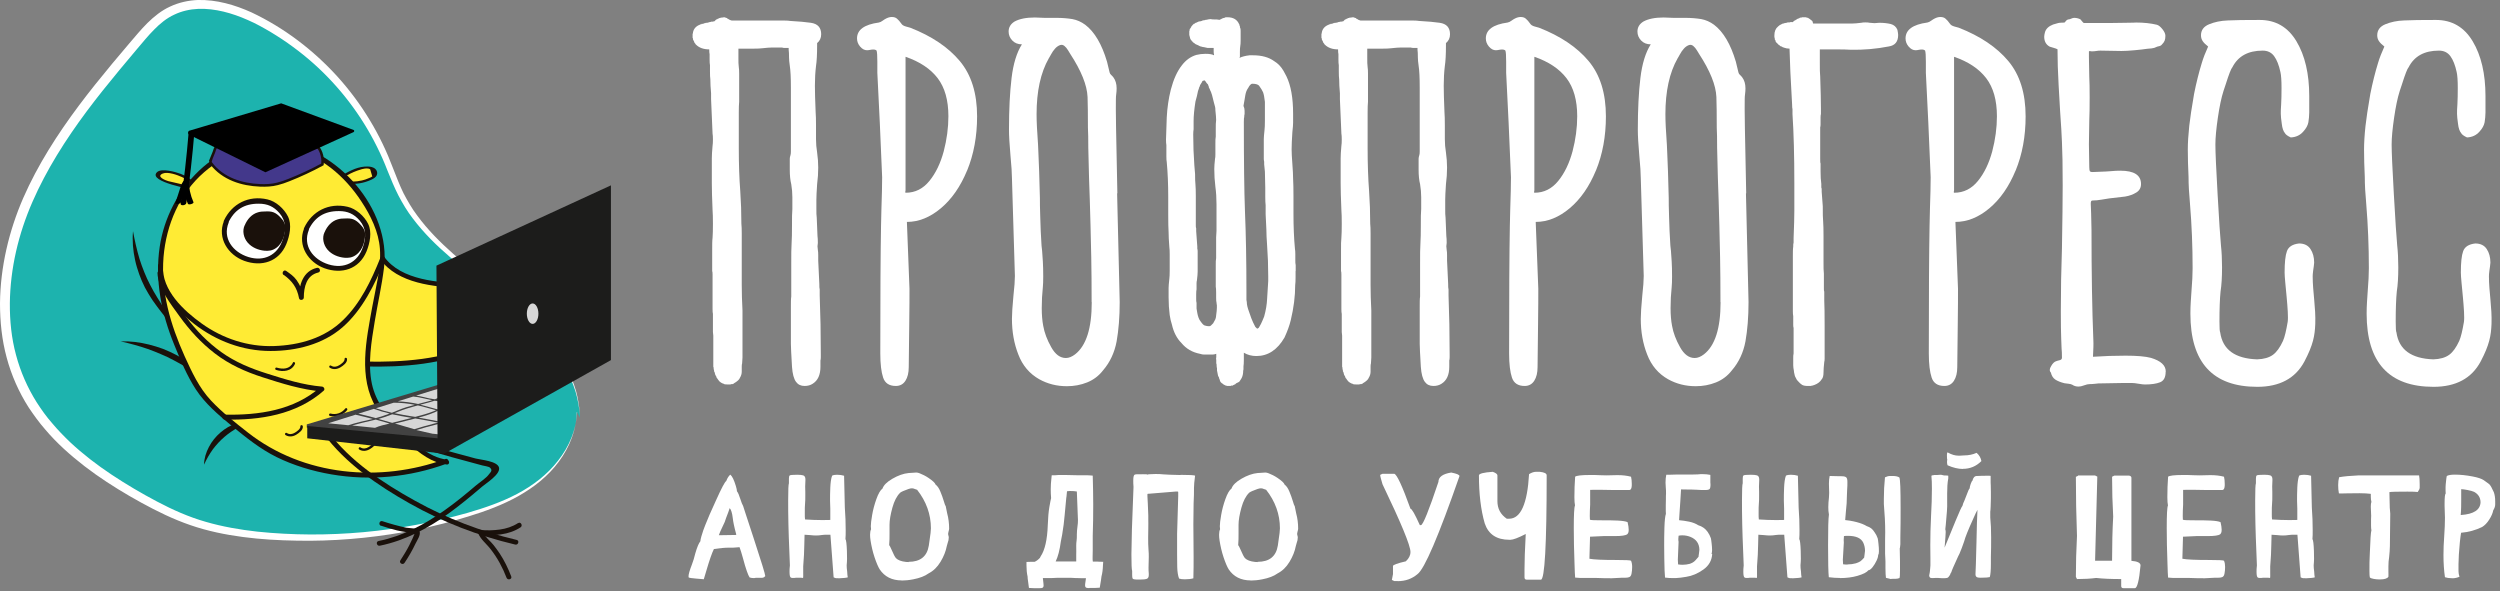 <?xml version="1.0" encoding="UTF-8"?> <svg xmlns="http://www.w3.org/2000/svg" width="203" height="48" viewBox="0 0 203 48" fill="none"><rect x="0" y="0" width="203" height="48" fill="#808080" stroke="none"/><g clip-path="url(#clip0_120_6961)"><path d="M46.841 33.45C46.781 35.65 45.471 37.69 43.751 39.06C42.021 40.43 39.911 41.23 37.801 41.85C32.791 43.31 27.521 43.9 22.311 43.57C20.011 43.43 17.711 43.1 15.541 42.34C14.111 41.83 12.741 41.14 11.421 40.4C7.581 38.25 3.861 35.5 1.901 31.56C-0.429 26.86 0.151 21.15 2.231 16.33C4.311 11.51 7.701 7.42 11.091 3.42C11.881 2.49 12.701 1.53 13.781 0.96C16.051 -0.24 18.861 0.55 21.121 1.75C25.631 4.14 29.281 8.11 31.281 12.81C31.721 13.84 32.081 14.9 32.591 15.9C34.401 19.42 37.861 21.71 40.931 24.21C44.001 26.71 46.971 29.96 47.091 33.92" fill="#1DB3AE"></path><path d="M46.84 33.45C46.81 34.9 46.25 36.31 45.38 37.48C44.95 38.07 44.44 38.59 43.88 39.06C43.32 39.53 42.71 39.93 42.08 40.29C40.81 41 39.43 41.51 38.05 41.93C36.66 42.36 35.26 42.72 33.84 43.01C30.99 43.58 28.09 43.89 25.19 43.91C23.74 43.91 22.28 43.87 20.83 43.73C19.38 43.59 17.93 43.36 16.52 42.97C15.1 42.58 13.74 42 12.44 41.33C11.14 40.66 9.88 39.93 8.66 39.13C7.44 38.33 6.27 37.44 5.19 36.45C4.65 35.95 4.13 35.42 3.66 34.86C3.17 34.3 2.74 33.7 2.33 33.09C1.53 31.84 0.92 30.46 0.54 29.03C0.15 27.59 0 26.11 0 24.63C0.03 21.68 0.72 18.76 1.89 16.07C3.07 13.38 4.66 10.91 6.4 8.58C7.27 7.42 8.18 6.29 9.11 5.17L10.51 3.51C10.98 2.96 11.44 2.4 11.97 1.87C12.5 1.35 13.11 0.85 13.82 0.53C14.52 0.2 15.3 0.03 16.06 -3.9832e-05C16.82 -0.02 17.58 0.08 18.31 0.26C19.04 0.44 19.74 0.7 20.41 1C23.08 2.26 25.45 4.07 27.42 6.24C28.4 7.33 29.28 8.51 30.03 9.76C30.79 11.01 31.42 12.34 31.93 13.7C32.19 14.37 32.45 15.04 32.76 15.68C33.09 16.31 33.44 16.92 33.87 17.49C34.71 18.64 35.73 19.66 36.8 20.61C37.87 21.57 39.01 22.46 40.13 23.37C41.26 24.27 42.37 25.22 43.37 26.27C43.88 26.79 44.34 27.35 44.79 27.92C45.23 28.5 45.62 29.11 45.97 29.75C46.3 30.4 46.58 31.07 46.78 31.77C46.97 32.47 47.07 33.19 47.1 33.91C47.06 33.19 46.93 32.47 46.73 31.78C46.51 31.09 46.22 30.43 45.87 29.8C45.51 29.18 45.11 28.58 44.67 28.01C44.22 27.45 43.74 26.91 43.23 26.4C42.22 25.38 41.1 24.47 39.96 23.59C38.82 22.7 37.66 21.84 36.56 20.89C35.46 19.95 34.41 18.92 33.52 17.74C33.07 17.16 32.69 16.52 32.35 15.87C32.01 15.21 31.74 14.53 31.47 13.87C30.44 11.19 28.91 8.73 26.97 6.64C26 5.59 24.93 4.64 23.78 3.8L23.35 3.49L22.91 3.19C22.62 2.99 22.31 2.81 22.01 2.62C21.4 2.26 20.78 1.91 20.13 1.63C18.85 1.06 17.46 0.67 16.1 0.72C15.42 0.75 14.75 0.9 14.15 1.19C13.54 1.47 13.01 1.9 12.52 2.4C12.03 2.89 11.58 3.45 11.11 4L9.72 5.66C8.8 6.77 7.9 7.89 7.04 9.04C5.33 11.34 3.78 13.77 2.64 16.38C1.5 18.98 0.83 21.8 0.8 24.63C0.79 26.04 0.93 27.46 1.3 28.82C1.66 30.18 2.23 31.48 2.98 32.67C3.36 33.26 3.77 33.84 4.24 34.37C4.69 34.91 5.19 35.42 5.7 35.91C6.74 36.88 7.87 37.75 9.06 38.54C10.25 39.33 11.49 40.06 12.76 40.73C14.03 41.4 15.33 41.98 16.7 42.37C18.07 42.77 19.48 43.01 20.9 43.17C22.33 43.32 23.76 43.39 25.2 43.4C28.07 43.41 30.95 43.15 33.78 42.62C35.2 42.36 36.6 42.03 37.98 41.64C39.36 41.24 40.73 40.77 42 40.1C43.26 39.43 44.43 38.55 45.31 37.41C46.2 36.29 46.8 34.91 46.86 33.46L46.84 33.45Z" fill="white"></path><path d="M17.819 31.91C17.249 31.38 16.659 30.89 16.039 30.45C15.879 30.34 15.729 30.24 15.569 30.12L15.089 29.81C14.929 29.72 14.759 29.62 14.599 29.52L14.099 29.25L13.589 28.99L13.069 28.76L12.539 28.54C12.359 28.48 12.179 28.41 12.009 28.34C11.289 28.09 10.549 27.89 9.789 27.72C10.569 27.69 11.349 27.79 12.109 27.98C12.299 28.03 12.489 28.08 12.679 28.14L13.239 28.33L13.779 28.56L14.309 28.82L14.819 29.11C14.989 29.22 15.149 29.32 15.319 29.43L15.799 29.78C15.949 29.9 16.109 30.03 16.259 30.15C16.849 30.67 17.379 31.25 17.799 31.91H17.819Z" fill="#1A110B"></path><path d="M14.5 27.17C14.05 26.53 13.56 25.93 13.08 25.32C12.84 25.01 12.61 24.7 12.38 24.37C12.16 24.04 11.96 23.7 11.77 23.35C11.59 22.99 11.43 22.63 11.3 22.26C11.17 21.88 11.05 21.51 10.97 21.12C10.8 20.35 10.73 19.55 10.8 18.77C10.94 19.54 11.11 20.29 11.33 21.03C11.45 21.39 11.57 21.76 11.72 22.11C11.86 22.46 12.02 22.81 12.2 23.15C12.54 23.83 12.97 24.47 13.38 25.13C13.8 25.78 14.21 26.46 14.49 27.2L14.5 27.17Z" fill="#1A110B"></path><path d="M20.69 34.18C20.22 34.31 19.78 34.48 19.36 34.7C18.95 34.92 18.57 35.18 18.22 35.48C17.87 35.78 17.56 36.12 17.28 36.49C17.01 36.87 16.77 37.28 16.57 37.73C16.57 37.24 16.73 36.74 16.96 36.3C17.19 35.85 17.52 35.45 17.9 35.12C18.28 34.79 18.73 34.53 19.21 34.36C19.68 34.19 20.19 34.12 20.69 34.18Z" fill="#1A110B"></path><path d="M31.03 20.93C31.51 21.67 32.46 22.22 33.29 22.5C35.64 23.3 38.17 23.23 40.65 23.22C41.39 23.22 42.15 23.22 42.88 23.08C43.61 22.94 44.33 22.65 44.87 22.13C43.43 24.5 41.59 26.73 39.11 27.95C38.12 28.43 37.06 28.75 36 29C35.1 29.21 34.2 29.39 33.28 29.48C32.17 29.59 30.76 29.58 29.65 29.56" fill="#FFEB34"></path><path d="M30.86 21.03C32.28 23.04 35.28 23.3 37.52 23.39C38.97 23.45 40.46 23.47 41.91 23.39C43.05 23.32 44.14 23.04 45.01 22.27L44.7 22.03C43.23 24.42 41.37 26.71 38.76 27.9C35.91 29.2 32.72 29.42 29.64 29.36C29.38 29.36 29.38 29.75 29.64 29.76C32.8 29.83 36.05 29.58 38.96 28.24C41.63 27.02 43.54 24.68 45.04 22.23C45.16 22.03 44.89 21.84 44.73 21.99C43.75 22.86 42.47 22.99 41.21 23.02C40.08 23.04 38.94 23.05 37.81 23.02C35.66 22.95 32.57 22.78 31.19 20.84C31.04 20.63 30.7 20.84 30.85 21.04L30.86 21.03Z" fill="#1A110B"></path><path d="M42.07 42.47C41.15 43.07 40.08 43.08 39.02 43.06C38.9 43.06 38.78 43.19 38.83 43.31C39.04 43.82 39.53 44.18 39.86 44.62C40.4 45.32 40.81 46.08 41.13 46.91C41.22 47.15 41.61 47.04 41.51 46.8C41.26 46.15 40.96 45.53 40.58 44.95C40.42 44.71 40.25 44.48 40.07 44.25C39.82 43.93 39.36 43.59 39.21 43.21L39.02 43.46C40.16 43.48 41.29 43.46 42.27 42.82C42.48 42.68 42.28 42.33 42.07 42.48V42.47Z" fill="#1A110B"></path><path d="M30.951 42.69C31.371 42.83 31.801 42.96 32.241 43.07C32.701 43.19 33.211 43.21 33.661 43.36C33.801 43.41 33.811 43.38 33.691 43.27C33.631 43.42 33.571 43.57 33.501 43.72C33.411 43.92 33.321 44.11 33.221 44.3C33.011 44.71 32.761 45.11 32.511 45.5C32.371 45.71 32.711 45.92 32.851 45.7C33.191 45.19 33.491 44.67 33.751 44.12C33.851 43.91 34.201 43.4 34.061 43.14C33.911 42.86 33.271 42.9 32.991 42.85C32.331 42.71 31.691 42.53 31.051 42.32C30.811 42.24 30.701 42.62 30.941 42.7L30.951 42.69Z" fill="#1A110B"></path><path d="M16.009 15.35L13.859 14.84C13.509 14.76 13.139 14.67 12.869 14.42C12.759 14.32 12.679 14.14 12.789 14.05C12.829 14.02 12.879 14.01 12.929 14C14.149 13.8 15.469 14.36 16.169 15.38" fill="#FFEB34"></path><path d="M16.03 15.26L14.36 14.87C14.13 14.82 13.9 14.77 13.67 14.71C13.44 14.65 12.64 14.33 13.22 14.09C13.62 13.92 14.41 14.21 14.78 14.38C15.3 14.62 15.74 14.99 16.08 15.45C16.16 15.55 16.33 15.45 16.25 15.35C15.84 14.8 15.32 14.37 14.68 14.12C14.28 13.97 13.1 13.62 12.74 13.99C11.98 14.77 15.67 15.39 15.98 15.47C16.1 15.5 16.16 15.31 16.03 15.28V15.26Z" fill="#1A110B"></path><path d="M27.67 14.42C28.37 14 29.13 13.57 29.94 13.65C30.08 13.66 30.22 13.69 30.33 13.77C30.44 13.85 30.53 13.98 30.51 14.12C30.49 14.3 30.31 14.42 30.15 14.5C29.45 14.84 28.63 14.95 27.86 14.79" fill="#FFEB34"></path><path d="M27.72 14.5C28.04 14.31 28.369 14.12 28.72 13.97C28.989 13.86 29.779 13.53 30.059 13.75L30.23 14.33C30.14 14.39 30.04 14.43 29.939 14.47C29.759 14.55 29.579 14.61 29.399 14.65C28.899 14.77 28.399 14.77 27.899 14.68C27.77 14.66 27.72 14.85 27.849 14.87C28.549 14.99 29.25 14.95 29.919 14.69C30.23 14.57 30.73 14.37 30.61 13.94C30.489 13.51 29.919 13.5 29.59 13.53C28.88 13.59 28.239 13.96 27.64 14.32C27.529 14.39 27.63 14.56 27.739 14.49L27.72 14.5Z" fill="#1A110B"></path><path d="M36.22 37.46C32.37 38.91 28 38.96 24.12 37.59C23.42 37.34 22.73 37.05 22.08 36.69C20.93 36.06 19.92 35.22 18.91 34.39C17.94 33.59 16.96 32.78 16.25 31.76C15.83 31.16 15.51 30.49 15.19 29.82C14.53 28.4 13.9 26.96 13.5 25.45C12.67 22.31 12.91 18.8 14.6 16.02C16.29 13.24 19.53 11.35 22.76 11.7C25.87 12.04 28.51 14.33 30.02 17.08C30.56 18.05 30.98 19.11 31.06 20.22C31.12 21.04 30.99 21.85 30.85 22.66C30.53 24.5 30.14 26.33 29.95 28.19C29.83 29.39 29.79 30.62 30.16 31.77C30.71 33.48 32.09 34.78 33.44 35.97C34.27 36.7 35.19 37.44 36.29 37.53" fill="#FFEB34"></path><path d="M36.17 37.27C30.87 39.21 24.65 38.66 20.14 35.13C19.11 34.32 18.05 33.5 17.15 32.54C16.16 31.49 15.58 30.21 14.99 28.92C13.84 26.36 13.05 23.69 13.28 20.86C13.5 18.25 14.58 15.71 16.58 13.98C18.47 12.34 21.05 11.47 23.53 12.03C26.01 12.59 28 14.3 29.34 16.35C30.1 17.5 30.75 18.82 30.85 20.22C30.96 21.77 30.5 23.38 30.23 24.9C29.75 27.57 29.06 30.66 30.56 33.13C31.24 34.25 32.21 35.16 33.19 36.02C34.1 36.82 35.04 37.57 36.28 37.72C36.53 37.75 36.53 37.35 36.28 37.32C34.77 37.14 33.56 35.87 32.52 34.86C31.46 33.84 30.52 32.65 30.2 31.18C29.85 29.52 30.16 27.73 30.43 26.09C30.67 24.64 31 23.21 31.18 21.75C31.78 16.99 27.34 11.93 22.63 11.5C17.62 11.04 13.66 15.37 12.97 20.03C12.56 22.77 13.11 25.46 14.15 28C14.65 29.23 15.18 30.51 15.91 31.63C16.64 32.75 17.71 33.67 18.76 34.53C19.93 35.49 21.11 36.45 22.47 37.12C23.83 37.79 25.38 38.26 26.91 38.52C30.05 39.06 33.28 38.75 36.27 37.65C36.51 37.56 36.41 37.18 36.16 37.27H36.17Z" fill="#1A110B"></path><path d="M30.859 21C30.139 22.79 29.279 24.6 27.879 25.97C26.369 27.46 24.319 28.03 22.239 28.1C20.129 28.17 18.079 27.49 16.379 26.27C14.899 25.21 13.139 23.57 13.229 21.59C13.239 21.33 12.839 21.33 12.829 21.59C12.729 23.57 14.339 25.2 15.789 26.32C17.569 27.69 19.709 28.5 21.969 28.5C24.049 28.5 26.209 27.97 27.809 26.58C29.409 25.19 30.439 23.1 31.249 21.1C31.349 20.86 30.959 20.76 30.869 20.99L30.859 21Z" fill="#1A110B"></path><path d="M18.369 18.01C18.029 18.72 18.218 19.61 18.729 20.2C19.238 20.79 20.018 21.11 20.808 21.18C21.049 21.2 21.288 21.2 21.518 21.15C22.049 21.04 22.509 20.68 22.808 20.23C23.108 19.78 23.259 19.24 23.328 18.7C23.369 18.43 23.378 18.15 23.308 17.89C23.218 17.56 22.988 17.29 22.748 17.05C22.509 16.8 22.238 16.56 21.909 16.44C21.588 16.32 21.238 16.32 20.898 16.33C20.588 16.33 20.279 16.35 19.988 16.43C19.238 16.64 18.659 17.28 18.358 18.01" fill="white"></path><path d="M18.179 17.96C17.629 19.34 18.519 20.7 19.829 21.18C21.239 21.69 22.649 21.26 23.249 19.82C23.519 19.15 23.719 18.25 23.379 17.57C23.069 16.95 22.399 16.34 21.709 16.19C20.199 15.84 18.819 16.54 18.179 17.92C18.069 18.15 18.419 18.35 18.519 18.12C19.019 17.04 19.829 16.53 21.019 16.54C21.719 16.54 22.229 16.77 22.689 17.3C23.249 17.96 23.219 18.68 22.959 19.46C22.529 20.73 21.429 21.26 20.169 20.87C18.909 20.48 18.049 19.35 18.569 18.07C18.669 17.83 18.279 17.73 18.189 17.96H18.179Z" fill="#1A110B"></path><path d="M24.888 18.61C24.548 19.32 24.738 20.21 25.248 20.8C25.758 21.39 26.538 21.71 27.328 21.78C27.568 21.8 27.808 21.8 28.038 21.75C28.568 21.64 29.028 21.28 29.328 20.83C29.628 20.38 29.778 19.84 29.848 19.3C29.888 19.03 29.898 18.75 29.828 18.49C29.738 18.16 29.508 17.89 29.268 17.65C29.028 17.4 28.758 17.16 28.428 17.04C28.108 16.92 27.758 16.92 27.418 16.93C27.108 16.93 26.798 16.95 26.508 17.03C25.758 17.24 25.178 17.88 24.878 18.61" fill="white"></path><path d="M24.689 18.56C24.139 19.94 25.029 21.3 26.339 21.78C27.749 22.29 29.159 21.86 29.759 20.42C30.029 19.75 30.229 18.85 29.889 18.17C29.579 17.55 28.909 16.94 28.219 16.79C26.709 16.44 25.329 17.14 24.689 18.52C24.579 18.75 24.929 18.95 25.029 18.72C25.529 17.64 26.339 17.13 27.529 17.14C28.229 17.14 28.739 17.37 29.199 17.9C29.759 18.56 29.729 19.28 29.469 20.06C29.039 21.33 27.939 21.86 26.679 21.47C25.419 21.08 24.559 19.95 25.079 18.67C25.179 18.43 24.789 18.33 24.699 18.56H24.689Z" fill="#1A110B"></path><path d="M19.879 18.27C19.649 18.73 19.779 19.32 20.119 19.71C20.459 20.1 20.969 20.31 21.489 20.36C21.649 20.37 21.799 20.37 21.959 20.34C22.309 20.27 22.609 20.03 22.809 19.73C23.009 19.43 23.109 19.08 23.149 18.73C23.169 18.55 23.179 18.37 23.129 18.2C23.069 17.98 22.919 17.81 22.759 17.64C22.599 17.47 22.419 17.32 22.209 17.24C21.999 17.16 21.769 17.16 21.549 17.17C21.349 17.17 21.139 17.18 20.949 17.24C20.449 17.38 20.079 17.8 19.879 18.28" fill="#1A110B"></path><path d="M26.36 18.84C26.13 19.3 26.26 19.89 26.6 20.28C26.94 20.67 27.45 20.88 27.97 20.93C28.13 20.94 28.28 20.94 28.44 20.91C28.79 20.84 29.09 20.6 29.29 20.3C29.49 20 29.59 19.65 29.63 19.3C29.65 19.12 29.66 18.94 29.61 18.77C29.55 18.55 29.4 18.38 29.24 18.21C29.08 18.04 28.9 17.89 28.69 17.81C28.48 17.73 28.25 17.73 28.03 17.74C27.83 17.74 27.62 17.75 27.43 17.81C26.93 17.95 26.56 18.37 26.36 18.85" fill="#1A110B"></path><path d="M23.04 22.32C23.72 22.81 24.12 23.35 24.28 24.21C24.32 24.43 24.67 24.38 24.67 24.16C24.67 23.31 24.89 22.35 25.84 22.13C26.09 22.07 25.98 21.69 25.73 21.75C24.61 22.01 24.27 23.14 24.27 24.17L24.66 24.12C24.56 23.62 24.38 23.15 24.08 22.74C23.83 22.4 23.56 22.23 23.24 22C23.03 21.85 22.83 22.2 23.04 22.34V22.32Z" fill="#1A110B"></path><path d="M12.789 22.17C12.819 23.38 13.889 24.72 14.569 25.67C15.389 26.81 16.339 27.85 17.449 28.7C18.619 29.6 19.919 30.18 21.309 30.63C22.889 31.14 24.479 31.64 26.139 31.79L25.999 31.45C23.849 33.33 21.009 33.72 18.249 33.67C17.989 33.67 17.989 34.06 18.249 34.07C21.119 34.13 24.059 33.68 26.279 31.73C26.419 31.61 26.299 31.4 26.139 31.39C24.609 31.26 23.149 30.8 21.699 30.34C20.369 29.92 19.109 29.41 17.969 28.59C16.829 27.77 15.939 26.84 15.139 25.77C14.789 25.3 14.459 24.81 14.149 24.31C13.769 23.69 13.199 22.91 13.189 22.17C13.189 21.91 12.789 21.91 12.789 22.17Z" fill="#1A110B"></path><path d="M26.269 35.21C28.039 37.62 30.679 39.42 33.249 40.87C35.939 42.39 38.829 43.51 41.839 44.22C42.089 44.28 42.199 43.89 41.949 43.84C39.069 43.16 36.289 42.1 33.699 40.66C31.099 39.22 28.399 37.43 26.619 35.01C26.469 34.8 26.119 35.01 26.279 35.21H26.269Z" fill="#1A110B"></path><path d="M29.751 34.1C32.501 36.17 35.901 36.89 39.151 37.79C39.301 37.83 39.681 37.88 39.781 37.97C40.021 38.19 39.851 38.32 39.721 38.49C39.461 38.85 38.961 39.15 38.621 39.44C37.801 40.14 36.961 40.83 36.081 41.45C34.461 42.6 32.701 43.53 30.741 43.93C30.491 43.98 30.591 44.37 30.851 44.31C32.941 43.88 34.821 42.87 36.531 41.62C37.431 40.96 38.291 40.25 39.141 39.52C39.471 39.24 40.651 38.51 40.521 37.97C40.391 37.43 39.031 37.34 38.621 37.23C37.641 36.96 36.651 36.71 35.681 36.42C33.641 35.81 31.661 35.04 29.951 33.75C29.741 33.6 29.551 33.94 29.751 34.09V34.1Z" fill="#1A110B"></path><path d="M17.13 12.97C17.11 13.03 17.09 13.08 17.09 13.14C17.09 13.2 17.13 13.25 17.17 13.3C17.62 13.89 18.25 14.33 18.94 14.61C19.63 14.89 20.37 15.02 21.11 15.05C21.59 15.07 22.07 15.05 22.53 14.93C22.85 14.85 23.16 14.74 23.46 14.62C24.39 14.25 25.3 13.83 26.18 13.35C26.2 13.19 26.22 12.93 26.14 12.62C26.07 12.31 25.93 12.09 25.84 11.96C25.04 11.93 24.25 12.11 23.45 12.18C22.37 12.27 21.29 12.17 20.22 12.06C19.7 12.01 19.18 11.96 18.65 11.91C18.38 11.88 17.79 11.73 17.57 11.92C17.46 12.01 17.42 12.22 17.37 12.35C17.29 12.56 17.21 12.76 17.12 12.97H17.13Z" fill="#43388B"></path><path d="M17.13 12.97C17.11 13.03 17.09 13.08 17.09 13.14C17.09 13.2 17.13 13.25 17.17 13.3C17.62 13.89 18.25 14.33 18.94 14.61C19.63 14.89 20.37 15.02 21.11 15.05C21.59 15.07 22.07 15.05 22.53 14.93C22.85 14.85 23.16 14.74 23.46 14.62C24.39 14.25 25.3 13.83 26.18 13.35C26.2 13.19 26.22 12.93 26.14 12.62C26.07 12.31 25.93 12.09 25.84 11.96C25.04 11.93 24.25 12.11 23.45 12.18C22.37 12.27 21.29 12.17 20.22 12.06C19.7 12.01 19.18 11.96 18.65 11.91C18.38 11.88 17.79 11.73 17.57 11.92C17.46 12.01 17.42 12.22 17.37 12.35C17.29 12.56 17.21 12.76 17.12 12.97H17.13Z" stroke="#1A110B" stroke-width="0.21" stroke-miterlimit="10"></path><path d="M15.381 10.95L21.551 13.99L28.701 10.73C28.771 10.7 28.781 10.61 28.731 10.56L22.831 8.39L15.351 10.62C15.231 10.71 15.251 10.89 15.381 10.95Z" fill="black"></path><path d="M15.312 10.82C15.152 12.73 14.941 14.63 14.662 16.52C14.632 16.75 15.101 16.69 15.132 16.48C15.412 14.59 15.621 12.69 15.781 10.78C15.802 10.54 15.332 10.61 15.312 10.82Z" fill="black"></path><path d="M14.691 16.41L14.981 15.51C15.071 15.23 15.131 14.93 15.311 14.69L14.871 14.76C14.871 15.38 15.001 15.97 15.251 16.54C15.311 16.68 15.761 16.53 15.711 16.42C15.461 15.85 15.331 15.26 15.331 14.64C15.331 14.5 14.931 14.65 14.891 14.71C14.721 14.93 14.651 15.19 14.571 15.46L14.241 16.49C14.201 16.62 14.661 16.56 14.701 16.42L14.691 16.41Z" fill="black"></path><path d="M22.421 30.04C22.991 30.22 23.681 30.15 23.951 29.55C24.001 29.43 23.831 29.33 23.781 29.45C23.541 29.98 22.961 30 22.471 29.85C22.351 29.81 22.291 30 22.421 30.04Z" fill="#1A110B"></path><path d="M26.78 29.86C27.05 30.03 27.37 29.99 27.64 29.83C27.87 29.69 28.21 29.45 28.18 29.15C28.17 29.02 27.97 29.02 27.98 29.15C28 29.36 27.69 29.57 27.54 29.66C27.33 29.79 27.1 29.83 26.88 29.69C26.77 29.62 26.67 29.79 26.78 29.86Z" fill="#1A110B"></path><path d="M23.19 35.33C23.46 35.5 23.78 35.46 24.05 35.3C24.28 35.16 24.62 34.92 24.59 34.62C24.58 34.49 24.38 34.49 24.39 34.62C24.41 34.83 24.1 35.04 23.95 35.13C23.74 35.26 23.51 35.3 23.29 35.16C23.18 35.09 23.08 35.26 23.19 35.33Z" fill="#1A110B"></path><path d="M29.171 36.5C29.441 36.67 29.761 36.63 30.031 36.47C30.261 36.33 30.601 36.09 30.571 35.79C30.561 35.66 30.361 35.66 30.371 35.79C30.391 36 30.081 36.21 29.931 36.3C29.721 36.43 29.491 36.47 29.271 36.33C29.161 36.26 29.061 36.43 29.171 36.5Z" fill="#1A110B"></path><path d="M26.78 33.77C27.3 33.91 27.84 33.73 28.18 33.31C28.26 33.21 28.12 33.07 28.04 33.17C27.75 33.54 27.29 33.7 26.84 33.58C26.72 33.55 26.66 33.74 26.79 33.77H26.78Z" fill="#1A110B"></path><path d="M24.91 34.46L35.84 31.17L35.68 35.84L24.91 34.72V34.46Z" fill="#424242"></path><path d="M34.941 32.36C35.061 32.39 35.181 32.4 35.291 32.42C35.291 32.42 35.311 32.42 35.321 32.42C35.451 32.37 35.571 32.31 35.691 32.25V31.53L33.791 32.12C34.181 32.18 34.551 32.28 34.941 32.37V32.36Z" fill="#D7D7D7"></path><path d="M35.721 34.23V33.4C35.651 33.39 35.601 33.37 35.541 33.36C35.461 33.4 35.371 33.44 35.291 33.48C34.861 33.66 34.421 33.8 33.971 33.91C34.561 34.01 35.141 34.12 35.721 34.24V34.23Z" fill="#D7D7D7"></path><path d="M35.181 35.22L35.73 35.28V34.4C35.611 34.43 35.501 34.45 35.391 34.48C34.861 34.61 34.34 34.76 33.81 34.92C34.261 35.04 34.73 35.12 35.181 35.23V35.22Z" fill="#D7D7D7"></path><path d="M34.151 32.87C34.611 32.98 35.061 33.12 35.521 33.24C35.581 33.21 35.641 33.18 35.701 33.15V32.58C35.561 32.58 35.421 32.56 35.291 32.54C35.001 32.64 34.691 32.71 34.401 32.79C34.311 32.81 34.221 32.84 34.131 32.86C34.131 32.86 34.141 32.86 34.151 32.86V32.87Z" fill="#D7D7D7"></path><path d="M24.949 35.59L36.059 36.84L49.609 29.24V15.05L35.439 21.57L35.529 35.59L24.949 34.59V35.59Z" fill="#1C1C1B"></path><path d="M43.249 26.3C43.509 26.3 43.719 25.928 43.719 25.47C43.719 25.012 43.509 24.64 43.249 24.64C42.99 24.64 42.779 25.012 42.779 25.47C42.779 25.928 42.99 26.3 43.249 26.3Z" fill="#D7D7D7"></path><path d="M31.839 33.51C31.989 33.45 32.149 33.39 32.299 33.32C32.749 33.13 33.209 32.99 33.679 32.87C33.129 32.76 32.569 32.7 31.999 32.7C31.999 32.7 31.979 32.7 31.969 32.7L30.529 33.15C30.959 33.3 31.389 33.42 31.829 33.52L31.839 33.51Z" fill="#D7D7D7"></path><path d="M28.9 33.67C28.9 33.67 28.89 33.67 28.88 33.67L26.65 34.37L28.28 34.53C28.92 34.32 29.58 34.18 30.23 34.03C30.24 34.03 30.26 34.03 30.27 34.02C29.81 33.9 29.35 33.78 28.89 33.68L28.9 33.67Z" fill="#D7D7D7"></path><path d="M30.51 33.95C30.9 33.85 31.27 33.72 31.64 33.58C31.2 33.48 30.77 33.35 30.35 33.2L29.1 33.59C29.57 33.7 30.04 33.82 30.51 33.95Z" fill="#D7D7D7"></path><path d="M33.931 32.81C34.051 32.78 34.181 32.75 34.301 32.71C34.561 32.64 34.831 32.58 35.091 32.5C34.581 32.4 34.081 32.24 33.551 32.2L32.301 32.59C32.851 32.61 33.391 32.68 33.931 32.8V32.81Z" fill="#D7D7D7"></path><path d="M32.2 34.43C32.68 34.57 33.16 34.71 33.64 34.85C34.19 34.68 34.75 34.52 35.3 34.38C35.39 34.36 35.48 34.34 35.57 34.32C34.96 34.19 34.34 34.09 33.72 33.98C33.17 34.12 32.62 34.26 32.07 34.4C32.11 34.41 32.15 34.42 32.19 34.43H32.2Z" fill="#D7D7D7"></path><path d="M33.391 33.8C33.501 33.82 33.611 33.84 33.721 33.85C34.221 33.72 34.711 33.59 35.191 33.4C35.261 33.37 35.331 33.34 35.401 33.31C35.021 33.21 34.651 33.1 34.271 33C34.161 32.97 34.041 32.94 33.931 32.92C33.361 33.07 32.801 33.23 32.261 33.46C32.191 33.49 32.121 33.52 32.041 33.55C32.491 33.65 32.931 33.72 33.381 33.8H33.391Z" fill="#D7D7D7"></path><path d="M31.86 34.33C32.391 34.19 32.91 34.06 33.441 33.93C33.41 33.93 33.391 33.93 33.361 33.92C32.861 33.84 32.35 33.75 31.851 33.64C31.48 33.79 31.11 33.91 30.73 34.02C31.11 34.13 31.48 34.23 31.86 34.34V34.33Z" fill="#D7D7D7"></path><path d="M30.51 34.07C30.43 34.09 30.35 34.11 30.27 34.13C29.71 34.26 29.14 34.39 28.59 34.55L30.45 34.74C30.83 34.57 31.24 34.49 31.64 34.39C31.27 34.28 30.89 34.18 30.51 34.07Z" fill="#D7D7D7"></path><path d="M66.68 2.78C66.68 3.08 66.57 3.32 66.35 3.5V3.68C66.35 4.42 66.32 4.98 66.26 5.36C66.2 5.86 66.17 6.39 66.17 6.95C66.17 7.43 66.19 8.15 66.23 9.11C66.25 9.35 66.26 9.71 66.26 10.19V11.3C66.26 11.66 66.29 12.02 66.35 12.38C66.41 12.8 66.44 13.21 66.44 13.61C66.44 14.05 66.41 14.5 66.35 14.96C66.31 15.56 66.29 15.98 66.29 16.22V16.94C66.29 17.26 66.29 17.51 66.32 17.69L66.38 19.16C66.4 19.3 66.41 19.49 66.41 19.73L66.38 20L66.41 20.3C66.43 20.4 66.44 20.54 66.44 20.72V21.17L66.53 23.06C66.53 23.26 66.53 23.41 66.56 23.51V23.99C66.62 25.53 66.65 27.12 66.65 28.76V29C66.65 29.12 66.64 29.21 66.62 29.27V29.78C66.62 30.44 66.41 30.9 65.99 31.16C65.81 31.28 65.59 31.34 65.33 31.34C65.03 31.34 64.8 31.23 64.64 31.01C64.46 30.77 64.35 30.36 64.31 29.78C64.25 28.76 64.22 28.14 64.22 27.92V24.98C64.22 24.56 64.22 24.26 64.25 24.08V21.5C64.25 20.7 64.25 20.1 64.28 19.7C64.3 19.4 64.31 18.94 64.31 18.32C64.31 17.7 64.31 17.27 64.34 16.97V16.01C64.34 15.67 64.31 15.32 64.25 14.96C64.17 14.64 64.13 14.25 64.13 13.79V12.89C64.13 12.81 64.15 12.71 64.19 12.59C64.21 12.53 64.22 12.43 64.22 12.29V7.1C64.22 6.3 64.19 5.71 64.13 5.33C64.09 5.05 64.07 4.83 64.07 4.67C64.07 4.39 64.06 4.18 64.04 4.04V3.89H63.68C63.6 3.89 63.55 3.89 63.53 3.86H62.66C62.5 3.86 62.24 3.88 61.88 3.92C61.72 3.94 61.5 3.95 61.22 3.95H59.96V4.67C59.96 5.01 59.96 5.27 59.99 5.45C60.01 5.57 60.02 5.74 60.02 5.96V8.27C60 8.45 59.99 8.74 59.99 9.14V12.02C59.99 13.32 60.03 14.49 60.11 15.53C60.17 16.39 60.2 17.27 60.2 18.17C60.22 18.35 60.23 18.61 60.23 18.95V23.15C60.23 23.77 60.25 24.46 60.29 25.22V29.03L60.26 29.51C60.24 29.57 60.23 29.65 60.23 29.75V30.17C60.23 30.35 60.18 30.52 60.08 30.68C60.04 30.8 59.91 30.93 59.69 31.07L59.63 31.1L59.57 31.16H59.54L59.48 31.19H59.36C59.36 31.19 59.34 31.22 59.3 31.22H59.15C58.97 31.22 58.85 31.21 58.79 31.19V31.16H58.73L58.55 31.07C58.45 31.01 58.37 30.93 58.31 30.83L58.25 30.74L58.19 30.68V30.65L58.13 30.5H58.1V30.47L58.07 30.41V30.38C58.07 30.38 58.04 30.32 58.04 30.26L57.98 30.14V30.05C57.98 30.05 57.95 30 57.95 29.96V29.93C57.95 29.85 57.94 29.8 57.92 29.78V27.26L57.89 26.96V25.49C57.87 25.41 57.86 25.28 57.86 25.1V22.28C57.86 22.14 57.85 22.05 57.83 22.01V20.33C57.83 19.87 57.83 19.53 57.86 19.31C57.88 19.05 57.89 18.67 57.89 18.17C57.89 17.67 57.88 17.3 57.86 17.06C57.82 16.1 57.8 15.37 57.8 14.87V12.86C57.8 12.62 57.82 12.28 57.86 11.84C57.88 11.72 57.89 11.55 57.89 11.33C57.89 11.11 57.88 10.95 57.86 10.85L57.74 8.06V7.58C57.7 7.14 57.68 6.76 57.68 6.44C57.66 6.3 57.65 6.09 57.65 5.81V5.3C57.63 5.2 57.62 5.04 57.62 4.82V4.4C57.6 4.32 57.59 4.19 57.59 4.01C57.13 4.01 56.77 3.88 56.51 3.62L56.48 3.59L56.45 3.53L56.42 3.5L56.39 3.47V3.44L56.36 3.41V3.35C56.36 3.35 56.33 3.35 56.33 3.32L56.27 3.2V3.11C56.27 3.11 56.24 3.11 56.24 3.08V2.75L56.27 2.69V2.63C56.33 2.33 56.52 2.12 56.84 2L56.9 1.97H56.96V1.94H57.05C57.05 1.94 57.11 1.91 57.17 1.91C57.17 1.89 57.19 1.88 57.23 1.88H57.26L57.32 1.85H57.44C57.44 1.85 57.49 1.82 57.53 1.82H57.59V1.79H57.62C57.68 1.79 57.72 1.79 57.74 1.76H57.86C57.86 1.76 57.93 1.73 58.01 1.73L58.16 1.58H58.19L58.25 1.55C58.25 1.55 58.28 1.55 58.28 1.52H58.31L58.43 1.46H58.49L58.52 1.43H58.64C58.64 1.43 58.72 1.4 58.82 1.4L59 1.46H59.03C59.03 1.46 59.03 1.49 59.06 1.49V1.52H59.12V1.55H59.15L59.21 1.58L59.24 1.61L59.42 1.67H63.74C63.92 1.67 64.06 1.68 64.16 1.7C64.88 1.74 65.44 1.79 65.84 1.85C66.4 1.93 66.68 2.24 66.68 2.78Z" fill="white"></path><path d="M78.53 13.84C77.99 15.15 77.28 16.17 76.4 16.91C75.52 17.65 74.6 18.02 73.64 18.02L73.85 23.45C73.85 24.03 73.85 24.99 73.83 26.35C73.82 27.7 73.8 28.85 73.79 29.81C73.79 30.27 73.7 30.64 73.52 30.92C73.34 31.2 73.08 31.34 72.74 31.34C72.2 31.34 71.86 31.11 71.71 30.66C71.56 30.21 71.48 29.56 71.48 28.7C71.48 24 71.5 20.55 71.54 18.35L71.57 17.03C71.61 15.87 71.63 14.99 71.63 14.39C71.59 13.35 71.53 11.88 71.44 9.97C71.35 8.06 71.28 6.7 71.24 5.91V5.01C71.24 4.53 71.22 4.23 71.18 4.11C71.12 4.05 71.03 4.02 70.91 4.02C70.83 4.02 70.74 4.03 70.65 4.05C70.56 4.07 70.47 4.08 70.4 4.08C70.2 4.08 70.01 3.98 69.84 3.78C69.67 3.58 69.59 3.36 69.59 3.12C69.59 2.42 70.18 1.99 71.36 1.83C71.46 1.81 71.57 1.76 71.67 1.68C71.78 1.6 71.88 1.54 71.96 1.5C72.12 1.42 72.27 1.38 72.41 1.38C72.59 1.38 72.73 1.42 72.84 1.52C72.95 1.61 73.07 1.75 73.19 1.92C73.25 2.02 73.37 2.1 73.55 2.15C73.73 2.2 73.85 2.24 73.91 2.25C75.65 2.93 76.99 3.83 77.93 4.95C78.87 6.07 79.34 7.57 79.34 9.45C79.34 11.07 79.07 12.53 78.53 13.85V13.84ZM75.47 14.69C75.99 14.05 76.37 13.25 76.63 12.29C76.88 11.33 77.01 10.38 77.01 9.44C77.01 8.14 76.72 7.11 76.14 6.35C75.56 5.59 74.69 5.01 73.53 4.61V15.44C73.53 15.44 73.53 15.5 73.51 15.56C73.5 15.62 73.51 15.65 73.55 15.65C74.31 15.65 74.95 15.33 75.47 14.69Z" fill="white"></path><path d="M90.71 15.71C90.81 20.17 90.88 23.11 90.92 24.53C90.92 25.75 90.83 26.81 90.67 27.72C90.5 28.63 90.13 29.42 89.57 30.07C89.23 30.51 88.8 30.84 88.28 31.05C87.76 31.26 87.21 31.36 86.63 31.36C85.81 31.36 85.06 31.17 84.38 30.79C83.6 30.35 83.03 29.68 82.69 28.79C82.34 27.9 82.17 26.94 82.17 25.89C82.17 25.49 82.21 24.87 82.29 24.03C82.37 23.31 82.41 22.77 82.41 22.41L82.17 14.46C82.17 14.08 82.13 13.47 82.05 12.63C81.97 11.71 81.93 11.01 81.93 10.53C81.93 8.89 82 7.49 82.14 6.33C82.28 5.17 82.56 4.26 82.98 3.6C82.66 3.6 82.4 3.5 82.2 3.29C82 3.08 81.9 2.84 81.9 2.56C81.9 2.22 82.06 1.95 82.38 1.75C82.78 1.53 83.33 1.42 84.03 1.42L84.81 1.45H85.77C86.27 1.45 86.71 1.49 87.08 1.55C87.45 1.62 87.79 1.77 88.12 2.01C88.88 2.59 89.47 3.59 89.89 5.01L90.1 5.88C90.12 5.96 90.16 6.03 90.23 6.09C90.3 6.15 90.35 6.21 90.4 6.27C90.58 6.51 90.67 6.81 90.67 7.17C90.67 7.33 90.66 7.48 90.64 7.62C90.62 7.76 90.61 7.91 90.61 8.07C90.59 8.69 90.63 11.23 90.73 15.69L90.71 15.71ZM88.64 24.53C88.64 23.15 88.63 21.94 88.61 20.9C88.59 19.86 88.57 18.99 88.55 18.29L88.49 16.19C88.45 15.25 88.41 13.86 88.37 12.02C88.37 11.28 88.36 10.73 88.34 10.37C88.34 9.27 88.33 8.44 88.31 7.88C88.27 6.92 87.8 5.75 86.9 4.37C86.88 4.33 86.82 4.24 86.73 4.09C86.64 3.94 86.54 3.82 86.43 3.73C86.32 3.64 86.2 3.62 86.08 3.66C85.92 3.72 85.78 3.82 85.66 3.96C85.54 4.1 85.43 4.25 85.35 4.41C85.27 4.57 85.19 4.68 85.16 4.74C84.5 5.9 84.17 7.41 84.17 9.27C84.17 9.85 84.21 10.68 84.29 11.76L84.32 12.45C84.36 13.23 84.4 14.44 84.44 16.08C84.44 16.38 84.44 16.91 84.47 17.67C84.49 18.43 84.52 19.11 84.56 19.71C84.56 19.83 84.58 20.05 84.62 20.37C84.64 20.61 84.66 20.9 84.68 21.24C84.7 21.58 84.71 21.98 84.71 22.44C84.71 22.82 84.7 23.11 84.68 23.31C84.62 23.87 84.59 24.44 84.59 25.02C84.59 25.56 84.63 26.04 84.71 26.46C84.81 27.02 85.02 27.59 85.36 28.19C85.69 28.78 86.08 29.07 86.55 29.07C86.79 29.07 87.04 28.97 87.3 28.77C88.2 28.07 88.65 26.66 88.65 24.54L88.64 24.53Z" fill="white"></path><path d="M105.2 22.01V22.52C105.2 22.8 105.19 23.01 105.17 23.15C105.17 24.05 105.05 25 104.81 26C104.71 26.42 104.54 26.89 104.3 27.41C103.72 28.41 102.96 28.91 102.02 28.91C101.64 28.91 101.3 28.82 101 28.64V29.21C101 29.45 100.99 29.63 100.97 29.75V29.99C100.95 30.05 100.94 30.14 100.94 30.26C100.92 30.48 100.86 30.66 100.76 30.8L100.64 30.98L100.61 31.01L100.37 31.13L100.28 31.22H100.25L100.13 31.28C100.13 31.28 100.1 31.28 100.1 31.31H99.95V31.34H99.62C99.62 31.34 99.59 31.33 99.59 31.31H99.53L99.41 31.25L99.35 31.22L99.29 31.16L99.23 31.13C99.23 31.13 99.17 31.08 99.13 31.04C99.09 31 99.05 30.92 99.03 30.8L99 30.74L98.97 30.62C98.97 30.62 98.94 30.61 98.94 30.59C98.94 30.55 98.93 30.53 98.91 30.53L98.82 30.08V29.9C98.82 29.9 98.79 29.8 98.79 29.72V29.6C98.79 29.6 98.76 29.54 98.76 29.48V29.24C98.74 29.16 98.74 29.08 98.76 29V28.73C98.64 28.77 98.54 28.79 98.46 28.79H97.77C97.67 28.79 97.56 28.77 97.44 28.73C96.82 28.61 96.32 28.32 95.94 27.86C95.56 27.48 95.3 26.98 95.16 26.36C95.08 26.12 95.02 25.86 94.98 25.58C94.92 25.12 94.89 24.64 94.89 24.14V23.39C94.89 23.25 94.91 23 94.95 22.64C94.97 22.5 94.98 22.27 94.98 21.95V20.63C94.98 20.39 94.97 20.2 94.95 20.06C94.91 19.54 94.89 19.14 94.89 18.86C94.87 18.54 94.86 18.06 94.86 17.42V15.98C94.86 14.96 94.82 14.02 94.74 13.16C94.72 13.06 94.71 12.91 94.71 12.71V11.78C94.69 11.68 94.68 11.53 94.68 11.33L94.74 9.53C94.78 8.75 94.89 8 95.07 7.28C95.29 6.44 95.59 5.78 95.97 5.3C96.29 4.88 96.68 4.6 97.14 4.46C97.38 4.4 97.63 4.37 97.89 4.37C98.21 4.37 98.44 4.41 98.58 4.49V4.43C98.56 4.37 98.55 4.28 98.55 4.16V3.89H98.04L97.77 3.83C97.71 3.83 97.62 3.81 97.5 3.77H97.47L97.23 3.65C97.11 3.61 97.04 3.57 97.02 3.53C97 3.53 96.97 3.51 96.93 3.47H96.9V3.44H96.87L96.84 3.38H96.81V3.35H96.78V3.32L96.72 3.26L96.66 3.17V3.14L96.63 3.11V3.05C96.63 3.05 96.6 3 96.6 2.96V2.9C96.6 2.9 96.57 2.9 96.57 2.87V2.54C96.57 2.54 96.6 2.48 96.6 2.42C96.6 2.38 96.6 2.35 96.63 2.33L96.66 2.3C96.66 2.3 96.66 2.27 96.69 2.27V2.24C96.69 2.24 96.69 2.21 96.72 2.21V2.15H96.75L96.78 2.12V2.09H96.81V2.06L96.9 1.97C96.9 1.97 96.93 1.97 96.93 1.94L97.02 1.91L97.05 1.88L97.08 1.85H97.14C97.14 1.85 97.14 1.82 97.17 1.82H97.2C97.2 1.82 97.2 1.79 97.23 1.79H97.26L97.29 1.76H97.32C97.32 1.76 97.38 1.73 97.44 1.73C97.5 1.73 97.54 1.72 97.56 1.7H97.59L97.62 1.67H97.68L97.74 1.64H97.8C97.8 1.64 97.87 1.64 97.89 1.61H97.95C98.11 1.57 98.23 1.55 98.31 1.55C98.37 1.57 98.47 1.58 98.61 1.58H98.82C98.82 1.58 98.93 1.61 99.03 1.61L99.27 1.49C99.27 1.49 99.32 1.46 99.36 1.46C99.38 1.46 99.4 1.46 99.44 1.44C99.47 1.44 99.49 1.42 99.51 1.4H99.66C100.14 1.4 100.46 1.59 100.62 1.97C100.64 1.99 100.65 2.01 100.65 2.05C100.65 2.09 100.65 2.11 100.68 2.12C100.68 2.2 100.68 2.25 100.71 2.27C100.73 2.33 100.74 2.41 100.74 2.51V3.29C100.74 3.49 100.73 3.64 100.71 3.74C100.69 3.84 100.68 4 100.68 4.22V4.61C100.68 4.61 100.65 4.66 100.65 4.7C100.85 4.6 101.12 4.53 101.46 4.49H101.76C102.46 4.49 103.03 4.65 103.47 4.97C103.77 5.15 104.02 5.41 104.22 5.75L104.46 6.2C104.82 6.94 105 7.95 105 9.23V9.98C105 10.12 104.98 10.37 104.94 10.73C104.9 11.33 104.88 11.8 104.88 12.14C104.88 12.4 104.9 12.79 104.94 13.31C104.98 13.83 105 14.23 105 14.51C105.02 14.85 105.03 15.33 105.03 15.95V17.36C105.03 18.4 105.07 19.35 105.15 20.21C105.17 20.31 105.18 20.45 105.18 20.63V21.08C105.18 21.28 105.18 21.43 105.21 21.53V22.01H105.2ZM98.81 24.98V24.77C98.81 24.77 98.78 24.66 98.78 24.56C98.76 24.5 98.75 24.37 98.75 24.17V23.75C98.75 23.53 98.74 23.37 98.72 23.27V21.53C98.72 21.29 98.72 21.1 98.75 20.96V19.28L98.78 18.74V16.58C98.78 16.08 98.75 15.61 98.69 15.17C98.63 14.69 98.6 14.21 98.6 13.73C98.6 13.53 98.62 13.25 98.66 12.89C98.68 12.83 98.69 12.71 98.69 12.53V11.66C98.69 11.42 98.69 11.23 98.72 11.09V10.52C98.72 10.18 98.72 9.92 98.75 9.74C98.75 9.58 98.73 9.32 98.69 8.96C98.69 8.82 98.68 8.72 98.66 8.66L98.57 8.33L98.42 7.73L98.33 7.46L98.3 7.4L98.27 7.34C98.27 7.34 98.23 7.21 98.15 7.07V7.01L98.12 6.95C98.12 6.95 98.09 6.9 98.09 6.86L98.03 6.8C97.97 6.74 97.94 6.7 97.94 6.68L97.85 6.56L97.82 6.53C97.76 6.53 97.72 6.54 97.7 6.56H97.67L97.61 6.62V6.65L97.46 6.89C97.46 6.89 97.43 6.93 97.43 6.97C97.43 7.01 97.42 7.03 97.4 7.04C97.38 7.06 97.37 7.09 97.37 7.12C97.37 7.15 97.36 7.18 97.34 7.2V7.23L97.31 7.29C97.31 7.29 97.3 7.36 97.28 7.38L97.19 7.8L97.07 8.25C96.97 8.89 96.92 9.42 96.92 9.84V10.5C96.9 10.62 96.89 10.76 96.89 10.92C96.89 11.76 96.92 12.59 96.98 13.41L97.04 14.13C97.04 14.51 97.05 14.79 97.07 14.97C97.09 15.19 97.1 15.51 97.1 15.93V18.3C97.1 18.4 97.1 18.48 97.13 18.54V18.78L97.22 20.01V20.19C97.22 20.19 97.25 20.27 97.25 20.37V22.05C97.25 22.21 97.23 22.45 97.19 22.77C97.17 22.83 97.16 22.91 97.16 23.01V23.49C97.14 23.59 97.13 23.72 97.13 23.88V24.24C97.13 24.4 97.13 24.52 97.16 24.6V25.05L97.22 25.41C97.24 25.53 97.27 25.65 97.32 25.79C97.37 25.92 97.42 26.02 97.49 26.1C97.63 26.3 97.74 26.41 97.82 26.43C97.86 26.43 97.89 26.43 97.91 26.46H97.94C97.94 26.46 98.06 26.49 98.18 26.49C98.24 26.49 98.29 26.47 98.33 26.43L98.51 26.25L98.69 25.92C98.73 25.8 98.75 25.7 98.75 25.62C98.79 25.34 98.81 25.13 98.81 24.99V24.98ZM102.98 22.43C102.98 21.57 102.95 20.74 102.89 19.94C102.85 19.38 102.83 18.95 102.83 18.65L102.77 17.39V16.67C102.75 16.51 102.74 16.27 102.74 15.95V15.26L102.71 13.94L102.65 13.34V13.13C102.65 13.13 102.62 13.02 102.62 12.92V11.3C102.62 11.16 102.64 10.91 102.68 10.55C102.7 10.39 102.71 10.14 102.71 9.8V8.27C102.67 7.91 102.62 7.65 102.56 7.49C102.5 7.35 102.39 7.17 102.23 6.95C102.13 6.85 101.95 6.8 101.69 6.8C101.63 6.8 101.57 6.84 101.51 6.9C101.45 6.97 101.4 7.05 101.36 7.13C101.24 7.29 101.16 7.49 101.12 7.73L101.06 8.09L100.97 8.6C101.03 8.72 101.06 8.85 101.06 8.99V9.26C101.04 9.32 101.03 9.4 101.03 9.5C101.01 9.54 101 9.68 101 9.92C101 13.12 101.03 15.52 101.09 17.12C101.17 19.04 101.21 21.22 101.21 23.66V24.35L101.24 24.53C101.24 24.73 101.3 24.99 101.42 25.31C101.56 25.73 101.67 26.02 101.75 26.18L101.93 26.54L101.99 26.6L102.05 26.66L102.08 26.69L102.2 26.63C102.2 26.63 102.3 26.48 102.39 26.3C102.48 26.12 102.56 25.92 102.65 25.7C102.79 25.2 102.87 24.72 102.89 24.26L102.98 22.82V22.43Z" fill="white"></path><path d="M117.741 2.78C117.741 3.08 117.631 3.32 117.411 3.5V3.68C117.411 4.42 117.381 4.98 117.321 5.36C117.261 5.86 117.231 6.39 117.231 6.95C117.231 7.43 117.251 8.15 117.291 9.11C117.311 9.35 117.321 9.71 117.321 10.19V11.3C117.321 11.66 117.351 12.02 117.411 12.38C117.471 12.8 117.501 13.21 117.501 13.61C117.501 14.05 117.471 14.5 117.411 14.96C117.371 15.56 117.351 15.98 117.351 16.22V16.94C117.351 17.26 117.351 17.51 117.381 17.69L117.441 19.16C117.461 19.3 117.471 19.49 117.471 19.73L117.441 20L117.471 20.3C117.491 20.4 117.501 20.54 117.501 20.72V21.17L117.591 23.06C117.591 23.26 117.591 23.41 117.621 23.51V23.99C117.681 25.53 117.711 27.12 117.711 28.76V29C117.711 29.12 117.701 29.21 117.681 29.27V29.78C117.681 30.44 117.471 30.9 117.051 31.16C116.871 31.28 116.651 31.34 116.391 31.34C116.091 31.34 115.861 31.23 115.701 31.01C115.521 30.77 115.411 30.36 115.371 29.78C115.311 28.76 115.281 28.14 115.281 27.92V24.98C115.281 24.56 115.281 24.26 115.311 24.08V21.5C115.311 20.7 115.311 20.1 115.341 19.7C115.361 19.4 115.371 18.94 115.371 18.32C115.371 17.7 115.371 17.27 115.401 16.97V16.01C115.401 15.67 115.371 15.32 115.311 14.96C115.231 14.64 115.191 14.25 115.191 13.79V12.89C115.191 12.81 115.211 12.71 115.251 12.59C115.271 12.53 115.281 12.43 115.281 12.29V7.1C115.281 6.3 115.251 5.71 115.191 5.33C115.151 5.05 115.131 4.83 115.131 4.67C115.131 4.39 115.121 4.18 115.101 4.04V3.89H114.741C114.661 3.89 114.611 3.89 114.591 3.86H113.721C113.561 3.86 113.301 3.88 112.941 3.92C112.781 3.94 112.561 3.95 112.281 3.95H111.021V4.67C111.021 5.01 111.021 5.27 111.051 5.45C111.071 5.57 111.081 5.74 111.081 5.96V8.27C111.061 8.45 111.051 8.74 111.051 9.14V12.02C111.051 13.32 111.091 14.49 111.171 15.53C111.231 16.39 111.261 17.27 111.261 18.17C111.281 18.35 111.291 18.61 111.291 18.95V23.15C111.291 23.77 111.311 24.46 111.351 25.22V29.03L111.321 29.51C111.301 29.57 111.291 29.65 111.291 29.75V30.17C111.291 30.35 111.241 30.52 111.141 30.68C111.101 30.8 110.971 30.93 110.751 31.07L110.691 31.1L110.631 31.16H110.601L110.541 31.19H110.421C110.421 31.19 110.401 31.22 110.361 31.22H110.211C110.031 31.22 109.911 31.21 109.851 31.19V31.16H109.791L109.611 31.07C109.511 31.01 109.431 30.93 109.371 30.83L109.311 30.74L109.251 30.68V30.65L109.191 30.5H109.161V30.47L109.131 30.41V30.38C109.131 30.38 109.101 30.32 109.101 30.26L109.041 30.14V30.05C109.041 30.05 109.011 30 109.011 29.96V29.93C109.011 29.85 109.001 29.8 108.981 29.78V27.26L108.951 26.96V25.49C108.931 25.41 108.921 25.28 108.921 25.1V22.28C108.921 22.14 108.911 22.05 108.891 22.01V20.33C108.891 19.87 108.891 19.53 108.921 19.31C108.941 19.05 108.951 18.67 108.951 18.17C108.951 17.67 108.941 17.3 108.921 17.06C108.881 16.1 108.861 15.37 108.861 14.87V12.86C108.861 12.62 108.881 12.28 108.921 11.84C108.941 11.72 108.951 11.55 108.951 11.33C108.951 11.11 108.941 10.95 108.921 10.85L108.801 8.06V7.58C108.761 7.14 108.741 6.76 108.741 6.44C108.721 6.3 108.711 6.09 108.711 5.81V5.3C108.691 5.2 108.681 5.04 108.681 4.82V4.4C108.661 4.32 108.651 4.19 108.651 4.01C108.191 4.01 107.831 3.88 107.571 3.62L107.541 3.59L107.511 3.53L107.481 3.5L107.451 3.47V3.44L107.421 3.41V3.35C107.421 3.35 107.391 3.35 107.391 3.32L107.331 3.2V3.11C107.331 3.11 107.301 3.11 107.301 3.08V2.75L107.331 2.69V2.63C107.391 2.33 107.581 2.12 107.901 2L107.961 1.97H108.021V1.94H108.111C108.111 1.94 108.171 1.91 108.231 1.91C108.231 1.89 108.251 1.88 108.291 1.88H108.321L108.381 1.85H108.501C108.501 1.85 108.551 1.82 108.591 1.82H108.651V1.79H108.681C108.741 1.79 108.781 1.79 108.801 1.76H108.921C108.921 1.76 108.991 1.73 109.071 1.73L109.221 1.58H109.251L109.311 1.55C109.311 1.55 109.341 1.55 109.341 1.52H109.371L109.491 1.46H109.551L109.581 1.43H109.701C109.701 1.43 109.781 1.4 109.881 1.4L110.061 1.46H110.091C110.091 1.46 110.091 1.49 110.121 1.49V1.52H110.181V1.55H110.211L110.271 1.58L110.301 1.61L110.481 1.67H114.801C114.981 1.67 115.121 1.68 115.221 1.7C115.941 1.74 116.501 1.79 116.901 1.85C117.461 1.93 117.741 2.24 117.741 2.78Z" fill="white"></path><path d="M129.59 13.84C129.05 15.15 128.34 16.17 127.46 16.91C126.58 17.65 125.66 18.02 124.7 18.02L124.91 23.45C124.91 24.03 124.91 24.99 124.89 26.35C124.88 27.7 124.86 28.85 124.85 29.81C124.85 30.27 124.76 30.64 124.58 30.92C124.4 31.2 124.14 31.34 123.8 31.34C123.26 31.34 122.92 31.11 122.77 30.66C122.62 30.21 122.54 29.56 122.54 28.7C122.54 24 122.56 20.55 122.6 18.35L122.63 17.03C122.67 15.87 122.69 14.99 122.69 14.39C122.65 13.35 122.59 11.88 122.5 9.97C122.41 8.06 122.34 6.7 122.3 5.91V5.01C122.3 4.53 122.28 4.23 122.24 4.11C122.18 4.05 122.09 4.02 121.97 4.02C121.89 4.02 121.8 4.03 121.71 4.05C121.62 4.07 121.53 4.08 121.46 4.08C121.26 4.08 121.07 3.98 120.9 3.78C120.73 3.58 120.65 3.36 120.65 3.12C120.65 2.42 121.24 1.99 122.42 1.83C122.52 1.81 122.63 1.76 122.73 1.68C122.84 1.6 122.94 1.54 123.02 1.5C123.18 1.42 123.33 1.38 123.47 1.38C123.65 1.38 123.79 1.42 123.9 1.52C124.01 1.61 124.13 1.75 124.25 1.92C124.31 2.02 124.43 2.1 124.61 2.15C124.79 2.2 124.91 2.24 124.97 2.25C126.71 2.93 128.05 3.83 128.99 4.95C129.93 6.07 130.4 7.57 130.4 9.45C130.4 11.07 130.13 12.53 129.59 13.85V13.84ZM126.53 14.69C127.05 14.05 127.43 13.25 127.69 12.29C127.94 11.33 128.07 10.38 128.07 9.44C128.07 8.14 127.78 7.11 127.2 6.35C126.62 5.59 125.75 5.01 124.59 4.61V15.44C124.59 15.44 124.59 15.5 124.57 15.56C124.56 15.62 124.57 15.65 124.61 15.65C125.37 15.65 126.01 15.33 126.53 14.69Z" fill="white"></path><path d="M141.771 15.71C141.871 20.17 141.941 23.11 141.981 24.53C141.981 25.75 141.891 26.81 141.731 27.72C141.561 28.63 141.191 29.42 140.631 30.07C140.291 30.51 139.861 30.84 139.341 31.05C138.821 31.26 138.271 31.36 137.691 31.36C136.871 31.36 136.121 31.17 135.441 30.79C134.661 30.35 134.091 29.68 133.751 28.79C133.401 27.9 133.231 26.94 133.231 25.89C133.231 25.49 133.271 24.87 133.351 24.03C133.431 23.31 133.471 22.77 133.471 22.41L133.231 14.46C133.231 14.08 133.191 13.47 133.111 12.63C133.031 11.71 132.991 11.01 132.991 10.53C132.991 8.89 133.061 7.49 133.201 6.33C133.341 5.17 133.621 4.26 134.041 3.6C133.721 3.6 133.461 3.5 133.261 3.29C133.061 3.08 132.961 2.84 132.961 2.56C132.961 2.22 133.121 1.95 133.441 1.75C133.841 1.53 134.391 1.42 135.091 1.42L135.871 1.45H136.831C137.331 1.45 137.771 1.49 138.141 1.55C138.511 1.62 138.851 1.77 139.181 2.01C139.941 2.59 140.531 3.59 140.951 5.01L141.161 5.88C141.181 5.96 141.221 6.03 141.291 6.09C141.361 6.15 141.411 6.21 141.461 6.27C141.641 6.51 141.731 6.81 141.731 7.17C141.731 7.33 141.721 7.48 141.701 7.62C141.681 7.76 141.671 7.91 141.671 8.07C141.651 8.69 141.691 11.23 141.791 15.69L141.771 15.71ZM139.701 24.53C139.701 23.15 139.691 21.94 139.671 20.9C139.651 19.86 139.631 18.99 139.611 18.29L139.551 16.19C139.511 15.25 139.471 13.86 139.431 12.02C139.431 11.28 139.421 10.73 139.401 10.37C139.401 9.27 139.391 8.44 139.371 7.88C139.331 6.92 138.861 5.75 137.961 4.37C137.941 4.33 137.881 4.24 137.791 4.09C137.701 3.94 137.601 3.82 137.491 3.73C137.381 3.64 137.261 3.62 137.141 3.66C136.981 3.72 136.841 3.82 136.721 3.96C136.601 4.1 136.491 4.25 136.411 4.41C136.331 4.57 136.251 4.68 136.221 4.74C135.561 5.9 135.231 7.41 135.231 9.27C135.231 9.85 135.271 10.68 135.351 11.76L135.381 12.45C135.421 13.23 135.461 14.44 135.501 16.08C135.501 16.38 135.501 16.91 135.531 17.67C135.551 18.43 135.581 19.11 135.621 19.71C135.621 19.83 135.641 20.05 135.681 20.37C135.701 20.61 135.721 20.9 135.741 21.24C135.761 21.58 135.771 21.98 135.771 22.44C135.771 22.82 135.761 23.11 135.741 23.31C135.681 23.87 135.651 24.44 135.651 25.02C135.651 25.56 135.691 26.04 135.771 26.46C135.871 27.02 136.081 27.59 136.421 28.19C136.751 28.78 137.141 29.07 137.611 29.07C137.851 29.07 138.101 28.97 138.361 28.77C139.261 28.07 139.711 26.66 139.711 24.54L139.701 24.53Z" fill="white"></path><path d="M154.13 2.84C154.13 3.38 153.88 3.69 153.38 3.77C152.36 3.97 151.33 4.06 150.29 4.04C150.01 4.02 149.59 4.01 149.03 4.01H147.77V5.12C147.77 5.6 147.77 5.96 147.8 6.2C147.84 7.36 147.86 8.24 147.86 8.84V9.26C147.84 9.32 147.83 9.41 147.83 9.53V10.1C147.83 10.2 147.82 10.28 147.8 10.34V12.83C147.8 13.07 147.8 13.22 147.83 13.28V13.91C147.83 14.31 147.85 14.65 147.89 14.93V15.14C147.89 15.22 147.89 15.28 147.92 15.32V15.56L148.01 16.76C148.01 17.32 148.01 17.73 148.04 17.99C148.06 18.25 148.07 18.65 148.07 19.19V21.29C148.07 21.71 148.07 22.02 148.1 22.22V23.42C148.1 23.54 148.1 23.63 148.13 23.69V24.41C148.15 24.83 148.16 25.49 148.16 26.39V29.12C148.16 29.24 148.15 29.33 148.13 29.39C148.09 29.75 148.07 30.03 148.07 30.23C148.07 30.51 148.02 30.7 147.92 30.8C147.8 31 147.61 31.15 147.35 31.25L147.17 31.31C147.11 31.31 147.07 31.32 147.05 31.34H146.81C146.59 31.34 146.43 31.31 146.33 31.25C146.23 31.19 146.11 31.08 145.97 30.92C145.91 30.86 145.86 30.78 145.82 30.68C145.76 30.6 145.71 30.44 145.67 30.2V30.14C145.63 29.94 145.61 29.78 145.61 29.66V29.15C145.61 28.95 145.61 28.8 145.64 28.7V26.63C145.62 26.57 145.61 26.49 145.61 26.39V25.67C145.59 25.57 145.58 25.44 145.58 25.28V20.87C145.58 20.49 145.58 20.21 145.61 20.03C145.61 19.89 145.61 19.78 145.64 19.7V19.34C145.68 18.34 145.7 17.6 145.7 17.12V14.87C145.7 12.65 145.65 10.78 145.55 9.26V8.87C145.53 8.79 145.52 8.67 145.52 8.51C145.4 6.45 145.33 4.93 145.31 3.95C145.15 3.95 144.99 3.92 144.83 3.86L144.77 3.83H144.74L144.71 3.8L144.65 3.77H144.62L144.56 3.74L144.53 3.71L144.5 3.68L144.44 3.65L144.2 3.41C144.2 3.41 144.17 3.35 144.17 3.29L144.11 3.2V3.11C144.11 3.11 144.08 3.05 144.08 2.99V2.87C144.08 2.55 144.18 2.31 144.38 2.15C144.46 2.07 144.55 2.01 144.65 1.97L144.77 1.91C144.83 1.91 144.87 1.91 144.89 1.88L145.07 1.85L145.16 1.82H145.31L145.4 1.79H145.49C145.49 1.79 145.56 1.81 145.58 1.79L145.64 1.73C145.64 1.73 145.67 1.72 145.67 1.7H145.7V1.67H145.73L145.79 1.64L145.82 1.61H145.85L145.91 1.55C145.91 1.55 145.96 1.52 146 1.52L146.06 1.49H146.09L146.12 1.46L146.18 1.43H146.27L146.33 1.4H146.63C146.63 1.4 146.68 1.43 146.72 1.43L146.84 1.46C146.84 1.46 146.84 1.49 146.87 1.49L146.9 1.52H146.93L146.96 1.55H146.99V1.58L147.11 1.67H147.14V1.7L147.17 1.73L147.2 1.79V1.85L147.23 1.91H150.41C150.57 1.91 150.81 1.89 151.13 1.85C151.21 1.83 151.32 1.82 151.46 1.82C151.62 1.82 151.74 1.83 151.82 1.85L152.21 1.88L152.6 1.85C152.96 1.85 153.27 1.89 153.53 1.95C153.79 2.02 153.97 2.18 154.07 2.42C154.11 2.62 154.13 2.76 154.13 2.84Z" fill="white"></path><path d="M163.67 13.84C163.13 15.15 162.42 16.17 161.54 16.91C160.66 17.65 159.74 18.02 158.78 18.02L158.99 23.45C158.99 24.03 158.99 24.99 158.97 26.35C158.96 27.7 158.94 28.85 158.93 29.81C158.93 30.27 158.84 30.64 158.66 30.92C158.48 31.2 158.22 31.34 157.88 31.34C157.34 31.34 157 31.11 156.85 30.66C156.7 30.21 156.62 29.56 156.62 28.7C156.62 24 156.64 20.55 156.68 18.35L156.71 17.03C156.75 15.87 156.77 14.99 156.77 14.39C156.73 13.35 156.67 11.88 156.58 9.97C156.49 8.06 156.42 6.7 156.38 5.91V5.01C156.38 4.53 156.36 4.23 156.32 4.11C156.26 4.05 156.17 4.02 156.05 4.02C155.97 4.02 155.88 4.03 155.79 4.05C155.7 4.07 155.61 4.08 155.54 4.08C155.34 4.08 155.15 3.98 154.98 3.78C154.81 3.58 154.73 3.36 154.73 3.12C154.73 2.42 155.32 1.99 156.5 1.83C156.6 1.81 156.71 1.76 156.81 1.68C156.92 1.6 157.02 1.54 157.1 1.5C157.26 1.42 157.41 1.38 157.55 1.38C157.73 1.38 157.87 1.42 157.98 1.52C158.09 1.61 158.21 1.75 158.33 1.92C158.39 2.02 158.51 2.1 158.69 2.15C158.87 2.2 158.99 2.24 159.05 2.25C160.79 2.93 162.13 3.83 163.07 4.95C164.01 6.07 164.48 7.57 164.48 9.45C164.48 11.07 164.21 12.53 163.67 13.85V13.84ZM160.61 14.69C161.13 14.05 161.51 13.25 161.77 12.29C162.02 11.33 162.15 10.38 162.15 9.44C162.15 8.14 161.86 7.11 161.28 6.35C160.7 5.59 159.83 5.01 158.67 4.61V15.44C158.67 15.44 158.67 15.5 158.65 15.56C158.64 15.62 158.65 15.65 158.69 15.65C159.45 15.65 160.09 15.33 160.61 14.69Z" fill="white"></path><path d="M175.85 30.2C175.85 30.64 175.7 30.92 175.4 31.04C175.1 31.16 174.69 31.22 174.17 31.22C174.05 31.22 173.88 31.2 173.65 31.16C173.42 31.12 173.25 31.1 173.13 31.1H172.35L170.64 31.13C170.48 31.13 170.31 31.13 170.15 31.16C169.98 31.18 169.82 31.19 169.68 31.19C169.56 31.19 169.41 31.22 169.23 31.29C169.05 31.36 168.9 31.39 168.78 31.39C168.58 31.39 168.41 31.34 168.27 31.24C168.19 31.2 168.08 31.17 167.96 31.16C167.83 31.15 167.72 31.13 167.64 31.12C167.32 31.04 167.07 30.94 166.89 30.82C166.71 30.7 166.59 30.51 166.53 30.25C166.41 30.13 166.41 29.95 166.55 29.73C166.68 29.5 166.82 29.36 166.99 29.32C167.03 29.3 167.11 29.28 167.24 29.25C167.37 29.22 167.43 29.15 167.43 29.05C167.43 28.71 167.42 28.46 167.4 28.3L167.37 27.49C167.35 27.01 167.34 26.28 167.34 25.3C167.34 23.58 167.37 21.87 167.43 20.17C167.47 17.89 167.49 16.18 167.49 15.04C167.49 13.48 167.47 12.31 167.43 11.53C167.41 10.97 167.36 10.13 167.28 9.01C167.26 8.67 167.22 7.97 167.16 6.91C167.1 5.85 167.07 4.88 167.07 4C166.99 3.96 166.88 3.92 166.74 3.88C166.6 3.84 166.5 3.81 166.44 3.79C166.14 3.63 165.99 3.36 165.99 2.98C165.99 2.9 166.01 2.78 166.05 2.62C166.13 2.34 166.35 2.13 166.71 1.99L167.13 1.87C167.13 1.87 167.26 1.84 167.4 1.84C167.54 1.84 167.63 1.84 167.67 1.81C167.77 1.65 167.88 1.57 168 1.57C168.04 1.57 168.1 1.55 168.19 1.51C168.28 1.47 168.36 1.45 168.42 1.45C168.6 1.45 168.77 1.49 168.93 1.57C168.97 1.61 169.02 1.67 169.08 1.75C169.14 1.83 169.19 1.87 169.23 1.87C170.97 1.87 172.1 1.87 172.62 1.85C173.14 1.85 173.42 1.83 173.46 1.83C174.08 1.83 174.64 1.89 175.14 2.01C175.28 2.05 175.43 2.17 175.59 2.37C175.75 2.57 175.83 2.75 175.83 2.91C175.83 3.07 175.81 3.2 175.77 3.3C175.73 3.4 175.66 3.5 175.56 3.6C175.5 3.68 175.42 3.73 175.32 3.75C175.22 3.77 175.15 3.79 175.11 3.81C175.01 3.87 174.87 3.91 174.71 3.93C174.54 3.95 174.42 3.96 174.36 3.96C174.1 4 173.76 4.04 173.32 4.08C172.89 4.12 172.53 4.14 172.26 4.14L170.55 4.11C170.45 4.11 170.34 4.12 170.22 4.14C170.1 4.16 169.98 4.17 169.86 4.17C169.84 4.17 169.8 4.17 169.72 4.15C169.65 4.15 169.62 4.15 169.62 4.19V4.64L169.65 6.26C169.67 6.62 169.68 7.16 169.68 7.88C169.68 8.72 169.67 9.35 169.65 9.77L169.62 11.72L169.65 13.58C169.65 13.74 169.67 13.85 169.69 13.89C169.72 13.94 169.79 13.97 169.92 13.97L170.67 13.94C170.85 13.94 171.09 13.92 171.39 13.9C171.69 13.87 171.95 13.86 172.17 13.86C173.29 13.86 173.85 14.22 173.85 14.94C173.85 15.24 173.73 15.47 173.47 15.63C173.21 15.79 172.92 15.9 172.56 15.96L171.27 16.11C171.13 16.13 170.92 16.17 170.65 16.21C170.38 16.26 170.13 16.28 169.92 16.28C169.86 16.28 169.82 16.3 169.8 16.34C169.78 16.38 169.77 16.45 169.77 16.55L169.8 17.33L169.83 18.68C169.83 22.16 169.88 25.14 169.98 27.62C170 27.92 169.98 28.37 169.95 28.97C170.83 28.91 171.71 28.88 172.59 28.88C173.53 28.88 174.22 28.94 174.66 29.06C175.46 29.3 175.86 29.67 175.86 30.17L175.85 30.2Z" fill="white"></path><path d="M187.12 29.35C186.39 30.72 185.11 31.41 183.29 31.41C179.67 31.41 177.86 29.43 177.86 25.47C177.86 25.15 177.87 24.83 177.89 24.51C177.91 24.19 177.93 23.89 177.95 23.61C178.01 22.89 178.04 22.28 178.04 21.78C178.04 20.02 177.97 18.29 177.83 16.59C177.75 15.73 177.71 14.99 177.71 14.37C177.67 13.53 177.65 12.79 177.65 12.15C177.65 11.59 177.69 10.94 177.77 10.2C177.83 9.64 177.96 8.78 178.16 7.62C178.34 6.72 178.55 5.88 178.79 5.1C178.91 4.7 179.08 4.26 179.3 3.78C179.1 3.62 178.95 3.48 178.86 3.34C178.77 3.21 178.72 3.05 178.72 2.87C178.72 2.45 178.94 2.15 179.38 1.97C179.82 1.79 180.32 1.68 180.9 1.66C181.47 1.63 182.33 1.62 183.49 1.62C184.79 1.62 185.78 2.2 186.47 3.35C187.16 4.5 187.51 5.99 187.51 7.8V9.12C187.51 9.4 187.48 9.67 187.44 9.93C187.39 10.19 187.25 10.44 187.03 10.68C186.77 10.98 186.43 11.14 186.01 11.16C185.75 11.04 185.59 10.92 185.53 10.8C185.41 10.66 185.32 10.41 185.28 10.05C185.23 9.69 185.2 9.42 185.2 9.24C185.2 9.08 185.2 8.82 185.23 8.47C185.25 8.12 185.26 7.68 185.26 7.14C185.26 6.54 185.23 6.11 185.17 5.85C185.05 5.29 184.88 4.86 184.66 4.56C184.44 4.26 184.13 4.11 183.73 4.11C182.55 4.11 181.73 4.56 181.27 5.46C181.17 5.56 180.99 6.02 180.73 6.84L180.55 7.38C180.37 7.94 180.22 8.67 180.09 9.56C179.96 10.45 179.89 11.18 179.89 11.73C179.89 12.33 179.95 13.69 180.07 15.79C180.19 17.9 180.28 19.28 180.34 19.91C180.4 20.45 180.43 21.05 180.43 21.71C180.43 22.51 180.39 23.16 180.31 23.66C180.25 24.26 180.22 25.08 180.22 26.12C180.22 26.64 180.24 26.93 180.28 26.99C180.48 28.39 181.48 29.12 183.28 29.18C183.82 29.16 184.24 29.04 184.55 28.82C184.86 28.6 185.13 28.22 185.38 27.68C185.52 27.36 185.64 26.84 185.76 26.14C185.87 25.43 185.51 22.8 185.51 22.14C185.51 21.32 185.57 20.74 185.7 20.39C185.83 20.04 186.15 19.83 186.68 19.77C187.1 19.77 187.41 19.92 187.61 20.22C187.81 20.52 187.91 20.89 187.91 21.33C187.89 21.53 187.87 21.74 187.83 21.96C187.8 22.18 187.79 22.34 187.79 22.44C187.79 23.7 188.05 24.98 188 26.31C187.96 27.25 187.84 27.98 187.12 29.35Z" fill="white"></path><path d="M201.431 29.35C200.701 30.72 199.421 31.41 197.601 31.41C193.981 31.41 192.171 29.43 192.171 25.47C192.171 25.15 192.181 24.83 192.201 24.51C192.221 24.19 192.241 23.89 192.261 23.61C192.321 22.89 192.351 22.28 192.351 21.78C192.351 20.02 192.281 18.29 192.141 16.59C192.061 15.73 192.021 14.99 192.021 14.37C191.981 13.53 191.961 12.79 191.961 12.15C191.961 11.59 192.001 10.94 192.081 10.2C192.141 9.64 192.271 8.78 192.471 7.62C192.651 6.72 192.861 5.88 193.101 5.1C193.221 4.7 193.391 4.26 193.611 3.78C193.411 3.62 193.261 3.48 193.171 3.34C193.081 3.21 193.031 3.05 193.031 2.87C193.031 2.45 193.251 2.15 193.691 1.97C194.131 1.79 194.631 1.68 195.211 1.66C195.781 1.63 196.641 1.62 197.801 1.62C199.101 1.62 200.091 2.2 200.781 3.35C201.471 4.5 201.821 5.99 201.821 7.8V9.12C201.821 9.4 201.791 9.67 201.751 9.93C201.701 10.19 201.561 10.44 201.341 10.68C201.081 10.98 200.741 11.14 200.321 11.16C200.061 11.04 199.901 10.92 199.841 10.8C199.721 10.66 199.631 10.41 199.591 10.05C199.541 9.69 199.511 9.42 199.511 9.24C199.511 9.08 199.511 8.82 199.541 8.47C199.561 8.12 199.571 7.68 199.571 7.14C199.571 6.54 199.541 6.11 199.481 5.85C199.361 5.29 199.191 4.86 198.971 4.56C198.751 4.26 198.441 4.11 198.041 4.11C196.861 4.11 196.041 4.56 195.581 5.46C195.481 5.56 195.301 6.02 195.041 6.84L194.861 7.38C194.681 7.94 194.531 8.67 194.401 9.56C194.271 10.45 194.201 11.18 194.201 11.73C194.201 12.33 194.261 13.69 194.381 15.79C194.501 17.9 194.591 19.28 194.651 19.91C194.711 20.45 194.741 21.05 194.741 21.71C194.741 22.51 194.701 23.16 194.621 23.66C194.561 24.26 194.531 25.08 194.531 26.12C194.531 26.64 194.551 26.93 194.591 26.99C194.791 28.39 195.791 29.12 197.591 29.18C198.131 29.16 198.551 29.04 198.861 28.82C199.171 28.6 199.441 28.22 199.691 27.68C199.831 27.36 199.951 26.84 200.071 26.14C200.181 25.43 199.821 22.8 199.821 22.14C199.821 21.32 199.881 20.74 200.011 20.39C200.141 20.04 200.461 19.83 200.991 19.77C201.411 19.77 201.721 19.92 201.921 20.22C202.121 20.52 202.221 20.89 202.221 21.33C202.201 21.53 202.181 21.74 202.141 21.96C202.111 22.18 202.101 22.34 202.101 22.44C202.101 23.7 202.361 24.98 202.311 26.31C202.271 27.25 202.151 27.98 201.431 29.35Z" fill="white"></path><path d="M57.14 47.03H57.1C57.03 47.03 56.83 47.01 56.51 46.98C56.16 46.95 55.97 46.92 55.93 46.9C55.91 46.86 55.91 46.82 55.91 46.78C55.91 46.63 56 46.31 56.19 45.82C56.26 45.64 56.3 45.51 56.33 45.41C56.36 45.29 56.4 45.13 56.46 44.93C56.61 44.41 56.75 44.09 56.87 43.95C56.87 43.87 56.9 43.74 56.95 43.56C57.05 43.21 57.16 42.9 57.27 42.63C57.45 42.16 57.74 41.5 58.13 40.65C58.58 39.65 58.86 39.12 58.97 39.06C59.06 38.82 59.17 38.65 59.3 38.54C59.45 38.66 59.6 38.96 59.75 39.46C59.81 39.65 59.84 39.8 59.84 39.89C59.92 39.98 60.02 40.21 60.13 40.56C60.2 40.79 60.27 40.96 60.34 41.08C60.38 41.21 60.44 41.4 60.53 41.67L61.18 43.65C61.82 45.6 62.14 46.64 62.14 46.78C62.07 46.86 62.01 46.9 61.94 46.91C61.9 46.91 61.86 46.92 61.81 46.92C61.78 46.92 61.75 46.92 61.71 46.92C61.67 46.92 61.63 46.92 61.58 46.92H61.36C61.3 46.94 61.24 46.94 61.18 46.94C61.07 46.94 60.97 46.92 60.87 46.89C60.75 46.72 60.56 46.2 60.33 45.33C60.22 44.94 60.13 44.63 60.05 44.43C59.97 44.43 59.89 44.44 59.81 44.45C59.73 44.46 59.64 44.47 59.54 44.47H59.48C59.41 44.47 59.31 44.47 59.19 44.47C58.85 44.47 58.45 44.51 57.97 44.58C57.81 44.9 57.6 45.5 57.35 46.36L57.14 47.06V47.03ZM58.37 43.46L59.71 43.44C59.71 43.44 59.78 43.44 59.78 43.42V43.38C59.62 42.8 59.53 42.36 59.5 42.06C59.45 41.64 59.36 41.37 59.25 41.26L59.13 41.61C58.99 41.96 58.9 42.22 58.85 42.38L58.69 42.72C58.52 43.08 58.41 43.32 58.37 43.46Z" fill="white"></path><path d="M68.08 46.95H68C67.9 46.95 67.84 46.95 67.81 46.93L67.69 46.88L67.43 43.42H67.18C67.02 43.42 66.89 43.42 66.76 43.44C66.57 43.47 66.42 43.48 66.32 43.48C66.16 43.48 65.98 43.48 65.78 43.45L65.33 43.42C65.32 43.72 65.31 44 65.31 44.24C65.31 44.74 65.27 45.32 65.22 45.99C65.22 46.05 65.22 46.11 65.22 46.18V46.6C65.23 46.72 65.22 46.84 65.21 46.93C65.11 46.91 64.99 46.91 64.86 46.91H64.65C64.55 46.93 64.46 46.93 64.39 46.93C64.33 46.93 64.27 46.93 64.22 46.9C64.15 46.87 64.11 46.72 64.11 46.44C64.11 46.3 64.11 46.13 64.14 45.91C64.06 43.95 64.02 42.84 64.02 42.58C64 41.83 64 41.16 64 40.58C64 39.79 64.02 39.34 64.06 39.24V38.87C64.06 38.73 64.08 38.65 64.12 38.61C64.16 38.57 64.36 38.55 64.73 38.55C64.96 38.55 65.12 38.57 65.22 38.6C65.34 38.64 65.4 38.75 65.4 38.92V39.01C65.39 39.18 65.38 39.35 65.38 39.51C65.38 39.65 65.38 39.79 65.39 39.93V40.29C65.39 40.5 65.39 40.7 65.37 40.9C65.35 41.06 65.35 41.34 65.35 41.73C65.35 41.91 65.35 42.06 65.37 42.18C65.84 42.21 66.31 42.23 66.78 42.23C66.99 42.23 67.2 42.23 67.42 42.22C67.42 42.11 67.42 41.98 67.42 41.83V41.31C67.41 41.09 67.4 40.87 67.4 40.65C67.4 40.36 67.4 40 67.42 39.59C67.44 39.18 67.48 38.85 67.57 38.62C67.68 38.57 67.81 38.55 67.97 38.55C68.18 38.55 68.38 38.58 68.54 38.63L68.6 41.21C68.65 41.86 68.67 42.48 68.67 43.06C68.67 43.33 68.67 43.56 68.65 43.77C68.71 43.85 68.75 44.18 68.77 44.74C68.77 45.03 68.78 45.24 68.78 45.38C68.78 45.47 68.78 45.56 68.77 45.64C68.76 45.72 68.75 45.81 68.75 45.9C68.75 46.04 68.76 46.21 68.79 46.4C68.8 46.51 68.81 46.6 68.81 46.69L68.84 46.88C68.73 46.92 68.48 46.94 68.09 46.96L68.08 46.95Z" fill="white"></path><path d="M73.22 47.13C72.43 47.13 71.83 46.83 71.43 46.23C71.3 46.02 71.16 45.69 71.01 45.24C70.86 44.79 70.76 44.34 70.69 43.9C70.66 43.71 70.65 43.55 70.65 43.41C70.65 43.22 70.68 43.08 70.73 42.98C70.72 42.91 70.71 42.83 70.71 42.73C70.71 42.52 70.75 42.22 70.82 41.81C70.89 41.4 71 40.98 71.16 40.53C71.32 40.08 71.49 39.79 71.66 39.67C71.75 39.4 72.02 39.13 72.47 38.87C72.92 38.61 73.36 38.45 73.78 38.41L74.1 38.39C74.22 38.38 74.32 38.37 74.4 38.37C74.48 38.37 74.57 38.39 74.67 38.43C74.9 38.52 75.15 38.64 75.4 38.81C75.74 39.04 75.93 39.22 75.97 39.35C76.12 39.46 76.25 39.65 76.36 39.92C76.47 40.19 76.56 40.43 76.63 40.67C76.7 40.91 76.75 41.05 76.79 41.09C76.83 41.29 76.87 41.49 76.91 41.68C77.02 42.09 77.07 42.5 77.07 42.93C77.07 42.99 77.05 43.06 77.03 43.13C77.01 43.2 77 43.26 76.99 43.31C76.99 43.39 76.99 43.44 77.01 43.48C77.03 43.52 77.03 43.57 77.04 43.64C77.04 43.79 77.01 43.94 76.95 44.09C76.92 44.18 76.9 44.26 76.88 44.34C76.8 44.76 76.63 45.19 76.37 45.62C76.11 46.05 75.79 46.36 75.4 46.56C75.1 46.78 74.68 46.94 74.16 47.04C73.81 47.11 73.49 47.14 73.2 47.14L73.22 47.13ZM73.78 45.62C74.73 45.62 75.28 45.18 75.42 44.3C75.44 44.17 75.46 44.03 75.48 43.87C75.55 43.41 75.59 43.09 75.59 42.9C75.59 41.76 75.21 40.71 74.47 39.77C74.4 39.75 74.34 39.73 74.29 39.71C74.21 39.67 74.13 39.65 74.04 39.65C73.97 39.65 73.88 39.67 73.76 39.71C73.42 39.83 73.19 39.93 73.09 40.01C72.82 40.28 72.61 40.68 72.46 41.23C72.31 41.78 72.23 42.24 72.23 42.61V43.27C72.23 43.62 72.23 43.96 72.2 44.27C72.24 44.3 72.31 44.44 72.42 44.69C72.55 45 72.66 45.21 72.75 45.32C72.91 45.48 73.18 45.59 73.58 45.63C73.65 45.63 73.72 45.64 73.79 45.64L73.78 45.62Z" fill="white"></path><path d="M88.46 47.75C88.36 47.75 88.29 47.75 88.23 47.73C88.15 47.71 88.11 47.64 88.11 47.54C88.11 47.49 88.11 47.38 88.14 47.24L88.18 46.95H87.84C87.73 46.95 87.61 46.95 87.49 46.94C87.44 46.94 87.28 46.94 87 46.92C86.71 46.92 86.45 46.92 86.21 46.92C85.98 46.92 85.85 46.92 85.8 46.92C85.69 46.92 85.55 46.93 85.36 46.94H84.68L84.7 47.12C84.72 47.31 84.74 47.45 84.74 47.54C84.74 47.65 84.7 47.71 84.62 47.74C84.57 47.76 84.49 47.76 84.39 47.76H84.09H83.94L83.55 47.74C83.53 47.6 83.51 47.45 83.49 47.29C83.45 47.04 83.44 46.89 83.44 46.82C83.38 46.55 83.35 46.25 83.35 45.91V45.63C83.45 45.63 83.56 45.63 83.66 45.62C83.73 45.62 83.79 45.62 83.87 45.62H84.01C84.15 45.56 84.29 45.46 84.44 45.3C84.46 45.26 84.48 45.22 84.5 45.18C84.84 44.68 85.04 43.83 85.08 42.63C85.1 42.06 85.14 41.57 85.21 41.16C85.28 40.75 85.33 40.52 85.35 40.45C85.33 40.2 85.32 39.96 85.32 39.73C85.32 39.44 85.34 39.16 85.37 38.89L85.4 38.59H85.69C85.69 38.59 85.76 38.59 85.81 38.58C85.86 38.57 85.9 38.57 85.95 38.57H86.54C86.72 38.57 87.02 38.58 87.44 38.59H87.94C88.21 38.59 88.38 38.59 88.46 38.6C88.54 38.61 88.63 38.62 88.73 38.62C88.75 39.4 88.77 40.18 88.77 40.96C88.77 41.81 88.76 42.66 88.73 43.51V43.91V44.68C88.73 44.87 88.73 45.06 88.72 45.26V45.33C88.72 45.42 88.72 45.51 88.74 45.6H89.05L89.26 45.61C89.36 45.61 89.47 45.62 89.58 45.62L89.56 45.9C89.55 46.24 89.51 46.55 89.44 46.81C89.44 46.87 89.39 47.18 89.3 47.72L88.92 47.74H88.47L88.46 47.75ZM87.39 45.61V45.01C87.4 44.92 87.39 44.69 87.39 44.3C87.39 44.16 87.4 44.03 87.42 43.89C87.44 43.75 87.44 43.62 87.44 43.47V43.4C87.44 43.2 87.46 42.98 87.49 42.76C87.52 42.57 87.53 42.39 87.53 42.22C87.53 42.14 87.53 42.06 87.52 41.98L87.44 39.91C87.28 39.88 87.11 39.87 86.92 39.87H86.85L86.64 39.89C86.61 40.25 86.59 40.43 86.58 40.44L86.45 41.83C86.41 42.34 86.34 42.86 86.25 43.4C86.22 43.54 86.18 43.73 86.14 43.97C86.05 44.66 85.91 45.2 85.72 45.59H86.03C86.26 45.59 86.49 45.59 86.72 45.59H87.4L87.39 45.61Z" fill="white"></path><path d="M92.591 47.06C92.331 47.06 92.151 47.06 92.061 47.03C92.001 47.02 91.961 46.98 91.951 46.92C91.941 46.86 91.931 46.78 91.931 46.66V46.36C91.891 46.26 91.871 45.81 91.871 45.01C91.871 44.79 91.881 44.12 91.911 42.99C91.931 42.35 91.971 41.2 92.041 39.54C92.021 39.33 92.021 39.16 92.021 39.02C92.021 38.73 92.061 38.57 92.141 38.54C92.191 38.52 92.261 38.51 92.331 38.51H92.591C92.591 38.51 92.661 38.52 92.721 38.51C92.781 38.5 92.841 38.51 92.881 38.51C92.921 38.51 92.971 38.51 92.991 38.51C93.091 38.51 93.141 38.51 93.141 38.54C93.181 38.54 93.231 38.53 93.291 38.51C93.461 38.5 93.631 38.49 93.811 38.49C94.031 38.49 94.261 38.49 94.481 38.52C94.751 38.54 95.191 38.56 95.791 38.57L95.941 38.56C96.561 38.56 96.931 38.58 97.041 38.62C96.981 39.07 96.951 39.41 96.951 39.63V39.78C96.951 39.98 96.951 40.34 96.921 40.86C96.911 41.45 96.901 42.01 96.901 42.55C96.901 43 96.901 43.44 96.911 43.86C96.911 44.3 96.921 44.75 96.921 45.21C96.921 45.77 96.921 46.35 96.901 46.96C96.721 47.01 96.491 47.04 96.211 47.04C96.011 47.04 95.851 47.02 95.741 46.98C95.651 46.75 95.601 46.43 95.591 46.03C95.581 45.63 95.581 45.3 95.581 45.04C95.581 44.78 95.581 44.51 95.581 44.26C95.581 44.01 95.581 43.78 95.581 43.59V43.34C95.581 43.11 95.611 42.1 95.671 40.3V40.14C95.671 40.14 95.671 40.06 95.671 40.03C95.671 40 95.671 39.99 95.671 39.97C95.671 39.93 95.651 39.91 95.621 39.91H95.491C95.491 39.91 95.431 39.92 95.391 39.92C95.071 39.94 94.741 39.97 94.411 40C93.741 40.06 93.371 40.09 93.311 40.09C93.251 40.09 93.211 40.09 93.191 40.1C93.171 40.11 93.171 40.13 93.171 40.17V40.22V40.3C93.191 40.55 93.211 41.07 93.241 41.84V42.13C93.251 42.38 93.241 42.65 93.241 42.92C93.241 43.16 93.231 43.4 93.231 43.64C93.231 44 93.231 44.34 93.261 44.68C93.281 44.86 93.281 45.05 93.281 45.24C93.281 45.38 93.281 45.52 93.271 45.66C93.261 45.8 93.261 45.94 93.261 46.08C93.261 46.25 93.261 46.42 93.281 46.58V46.69C93.281 46.85 93.231 46.96 93.121 47C93.011 47.04 92.831 47.06 92.571 47.06H92.591Z" fill="white"></path><path d="M101.56 47.13C100.77 47.13 100.17 46.83 99.77 46.23C99.64 46.02 99.5 45.69 99.35 45.24C99.2 44.79 99.1 44.34 99.03 43.9C99 43.71 98.99 43.55 98.99 43.41C98.99 43.22 99.02 43.08 99.07 42.98C99.06 42.91 99.05 42.83 99.05 42.73C99.05 42.52 99.09 42.22 99.16 41.81C99.23 41.4 99.34 40.98 99.5 40.53C99.66 40.08 99.83 39.79 100 39.67C100.09 39.4 100.36 39.13 100.81 38.87C101.26 38.61 101.7 38.45 102.12 38.41L102.44 38.39C102.56 38.38 102.66 38.37 102.74 38.37C102.82 38.37 102.91 38.39 103.01 38.43C103.24 38.52 103.49 38.64 103.74 38.81C104.08 39.04 104.27 39.22 104.31 39.35C104.46 39.46 104.59 39.65 104.7 39.92C104.81 40.19 104.9 40.43 104.97 40.67C105.04 40.91 105.09 41.05 105.13 41.09C105.17 41.29 105.21 41.49 105.25 41.68C105.36 42.09 105.41 42.5 105.41 42.93C105.41 42.99 105.39 43.06 105.37 43.13C105.35 43.2 105.34 43.26 105.33 43.31C105.33 43.39 105.33 43.44 105.35 43.48C105.37 43.52 105.37 43.57 105.38 43.64C105.38 43.79 105.35 43.94 105.29 44.09C105.26 44.18 105.24 44.26 105.22 44.34C105.14 44.76 104.97 45.19 104.71 45.62C104.45 46.05 104.13 46.36 103.74 46.56C103.44 46.78 103.02 46.94 102.5 47.04C102.15 47.11 101.83 47.14 101.54 47.14L101.56 47.13ZM102.12 45.62C103.07 45.62 103.62 45.18 103.76 44.3C103.78 44.17 103.8 44.03 103.82 43.87C103.89 43.41 103.93 43.09 103.93 42.9C103.93 41.76 103.55 40.71 102.81 39.77C102.74 39.75 102.68 39.73 102.63 39.71C102.55 39.67 102.47 39.65 102.38 39.65C102.31 39.65 102.22 39.67 102.1 39.71C101.76 39.83 101.53 39.93 101.43 40.01C101.16 40.28 100.95 40.68 100.8 41.23C100.65 41.78 100.57 42.24 100.57 42.61V43.27C100.57 43.62 100.57 43.96 100.54 44.27C100.58 44.3 100.65 44.44 100.76 44.69C100.89 45 101 45.21 101.09 45.32C101.25 45.48 101.52 45.59 101.92 45.63C101.99 45.63 102.06 45.64 102.13 45.64L102.12 45.62Z" fill="white"></path><path d="M113.5 47.18H113.21L113.02 47.09L113.11 46.62V45.96C113.11 45.87 113.46 45.74 114.15 45.58C114.4 45.35 114.53 45.1 114.53 44.82C114.53 44.3 113.77 42.47 112.26 39.32C112.14 38.92 112.07 38.66 112.07 38.56L112.26 38.47H113.21C113.42 38.51 113.86 39.45 114.53 41.31C114.64 41.31 114.89 41.75 115.29 42.64H115.38C115.54 42.64 116.02 41.47 116.8 39.13C116.8 38.73 117.15 38.48 117.84 38.37C118.29 38.46 118.51 38.55 118.51 38.66C116.81 43.54 115.67 46.2 115.1 46.62C114.65 47 114.12 47.19 113.49 47.19L113.5 47.18Z" fill="white"></path><path d="M121.21 38.31C121.46 38.4 121.59 38.5 121.59 38.6V40.69C121.59 41.3 121.84 41.77 122.35 42.12H122.54C123.48 42.12 124.02 40.91 124.16 38.5C124.37 38.37 124.56 38.31 124.73 38.31H125.02C125.4 38.35 125.59 38.44 125.59 38.6C125.59 44.25 125.43 47.07 125.12 47.07H123.98C123.85 47.07 123.79 47.01 123.79 46.88V46.21C123.79 45.58 123.82 44.63 123.89 43.36C123.27 43.68 122.86 43.83 122.65 43.83H122.56C121.53 43.83 120.86 43.39 120.56 42.5C120.24 41.39 120.09 40.09 120.09 38.6C120.09 38.46 120.47 38.36 121.23 38.31H121.21Z" fill="white"></path><path d="M130.771 46.95H130.571C130.411 46.95 130.101 46.95 129.641 46.93H129.081H128.681C128.391 46.93 128.131 46.93 127.901 46.9C127.881 46.72 127.871 46.35 127.851 45.78C127.811 44.69 127.791 43.73 127.791 42.89C127.791 41.81 127.821 41.19 127.891 41.04C127.861 40.9 127.841 40.68 127.841 40.37C127.841 39.82 127.861 39.27 127.901 38.71C128.001 38.62 128.401 38.57 129.091 38.57C129.381 38.57 129.691 38.57 130.021 38.59C130.161 38.59 130.311 38.6 130.471 38.6C130.601 38.6 130.741 38.6 130.891 38.59C131.041 38.58 131.191 38.58 131.331 38.58C131.741 38.58 132.111 38.62 132.441 38.71C132.481 38.87 132.501 39.07 132.501 39.3C132.501 39.4 132.501 39.5 132.481 39.58C132.451 39.72 132.391 39.79 132.291 39.79H131.081L129.881 39.77C129.501 39.77 129.251 39.77 129.121 39.78V40.23V40.6V40.97C129.101 41.29 129.091 41.6 129.091 41.9C129.091 42.02 129.091 42.13 129.101 42.2C129.161 42.24 129.521 42.25 130.181 42.25C130.591 42.25 130.981 42.25 131.361 42.27C131.741 42.29 132.011 42.33 132.161 42.4C132.221 42.65 132.251 42.86 132.251 43.02C132.251 43.2 132.211 43.31 132.131 43.38C132.001 43.48 131.671 43.53 131.131 43.53H130.841H130.211L129.111 43.58L129.061 45.37C129.421 45.44 130.141 45.47 131.211 45.47C131.981 45.47 132.391 45.49 132.441 45.53C132.501 45.67 132.531 45.84 132.531 46.04C132.531 46.24 132.511 46.42 132.481 46.58C132.451 46.74 132.381 46.84 132.271 46.87C132.181 46.9 132.091 46.91 131.981 46.91H131.721L130.761 46.96L130.771 46.95Z" fill="white"></path><path d="M139.031 44.98C139.001 45.51 138.761 45.93 138.311 46.25C137.861 46.57 137.391 46.77 136.911 46.84C136.611 46.89 136.331 46.93 136.071 46.94C135.991 46.94 135.901 46.94 135.821 46.94C135.631 46.94 135.421 46.93 135.201 46.9C135.171 46.64 135.151 46.12 135.141 45.35C135.141 45.01 135.131 44.67 135.131 44.33C135.131 43.91 135.131 43.41 135.151 42.83C135.171 42.25 135.211 41.89 135.271 41.73C135.271 41.71 135.261 41.63 135.261 41.5C135.261 41.37 135.261 41.22 135.261 41.05C135.261 40.88 135.261 40.71 135.271 40.55C135.271 40.32 135.271 40.17 135.281 40.09C135.281 39.93 135.281 39.75 135.261 39.57C135.251 39.44 135.241 39.32 135.241 39.19C135.241 38.96 135.261 38.74 135.301 38.55H135.511C135.761 38.54 136.001 38.53 136.221 38.53C136.361 38.53 136.491 38.53 136.611 38.53C136.761 38.53 136.921 38.53 137.081 38.53H137.471C137.591 38.53 137.731 38.53 137.861 38.52C138.001 38.5 138.141 38.5 138.261 38.5C138.481 38.5 138.681 38.52 138.881 38.56V39.19C138.881 39.19 138.881 39.26 138.891 39.3C138.891 39.34 138.891 39.38 138.891 39.42C138.891 39.53 138.871 39.62 138.841 39.68C138.801 39.75 138.681 39.79 138.481 39.79H138.451C138.241 39.79 138.031 39.79 137.821 39.77C137.651 39.76 137.491 39.75 137.321 39.75H137.121C136.921 39.75 136.711 39.75 136.501 39.74C136.461 40.36 136.431 40.98 136.381 41.6C136.371 41.83 136.351 42.04 136.341 42.24C136.591 42.26 136.871 42.3 137.161 42.36C137.451 42.42 137.701 42.52 137.901 42.65C138.211 42.74 138.471 42.92 138.661 43.19C138.771 43.35 138.861 43.52 138.921 43.7C138.941 43.78 138.961 43.91 138.981 44.1C139.001 44.29 139.021 44.47 139.021 44.64V44.68C139.021 44.83 139.001 44.92 138.961 44.95L139.031 44.98ZM136.241 45.45L136.261 45.83C136.381 45.85 136.511 45.86 136.631 45.86C136.831 45.86 137.031 45.83 137.221 45.78C137.361 45.73 137.481 45.67 137.561 45.6C137.641 45.53 137.721 45.45 137.781 45.37C137.821 45.32 137.871 45.26 137.921 45.21C137.921 45.13 137.941 45.06 137.951 44.98C137.971 44.88 137.981 44.77 137.991 44.64C137.981 44.13 137.731 43.78 137.251 43.59C137.041 43.51 136.831 43.47 136.621 43.47C136.511 43.47 136.411 43.47 136.301 43.5V43.52C136.291 43.62 136.281 43.7 136.281 43.75V43.79C136.281 43.84 136.281 43.91 136.301 44L136.241 45.44V45.45Z" fill="white"></path><path d="M145.529 46.95H145.449C145.349 46.95 145.289 46.95 145.259 46.93L145.139 46.88L144.879 43.42H144.629C144.469 43.42 144.339 43.42 144.209 43.44C144.019 43.47 143.869 43.48 143.769 43.48C143.609 43.48 143.429 43.48 143.229 43.45L142.779 43.42C142.769 43.72 142.759 44 142.759 44.24C142.759 44.74 142.719 45.32 142.669 45.99C142.669 46.05 142.669 46.11 142.669 46.18V46.6C142.679 46.72 142.669 46.84 142.659 46.93C142.559 46.91 142.439 46.91 142.309 46.91H142.099C141.999 46.93 141.909 46.93 141.839 46.93C141.779 46.93 141.719 46.93 141.669 46.9C141.599 46.87 141.559 46.72 141.559 46.44C141.559 46.3 141.559 46.13 141.589 45.91C141.509 43.95 141.469 42.84 141.469 42.58C141.449 41.83 141.449 41.16 141.449 40.58C141.449 39.79 141.469 39.34 141.509 39.24V38.87C141.509 38.73 141.529 38.65 141.569 38.61C141.609 38.57 141.809 38.55 142.179 38.55C142.409 38.55 142.569 38.57 142.669 38.6C142.789 38.64 142.849 38.75 142.849 38.92V39.01C142.839 39.18 142.829 39.35 142.829 39.51C142.829 39.65 142.829 39.79 142.839 39.93V40.29C142.839 40.5 142.839 40.7 142.819 40.9C142.799 41.06 142.799 41.34 142.799 41.73C142.799 41.91 142.799 42.06 142.819 42.18C143.289 42.21 143.759 42.23 144.229 42.23C144.439 42.23 144.649 42.23 144.869 42.22C144.869 42.11 144.869 41.98 144.869 41.83V41.31C144.859 41.09 144.849 40.87 144.849 40.65C144.849 40.36 144.849 40 144.869 39.59C144.889 39.18 144.929 38.85 145.019 38.62C145.129 38.57 145.259 38.55 145.419 38.55C145.629 38.55 145.829 38.58 145.989 38.63L146.049 41.21C146.099 41.86 146.119 42.48 146.119 43.06C146.119 43.33 146.119 43.56 146.099 43.77C146.159 43.85 146.199 44.18 146.219 44.74C146.219 45.03 146.229 45.24 146.229 45.38C146.229 45.47 146.229 45.56 146.219 45.64C146.209 45.72 146.199 45.81 146.199 45.9C146.199 46.04 146.209 46.21 146.239 46.4C146.249 46.51 146.259 46.6 146.259 46.69L146.289 46.88C146.179 46.92 145.929 46.94 145.539 46.96L145.529 46.95Z" fill="white"></path><path d="M149.409 46.93C149.109 46.93 148.809 46.91 148.499 46.87C148.459 46.48 148.439 45.61 148.439 44.28C148.439 42.95 148.459 42.1 148.509 41.78C148.469 41.59 148.459 41.39 148.459 41.18C148.459 40.93 148.479 40.67 148.509 40.42C148.519 40.29 148.529 40.16 148.529 40.03C148.529 39.9 148.529 39.78 148.519 39.65C148.509 39.52 148.509 39.4 148.509 39.28C148.509 39.05 148.529 38.84 148.569 38.65L149.399 38.67H149.529C149.659 38.67 149.769 38.68 149.869 38.73C149.969 38.78 150.009 38.9 150.009 39.13C150.009 39.33 150.009 39.53 149.989 39.75L149.969 40.24C149.969 40.66 149.939 41.09 149.889 41.52C149.869 41.76 149.849 42 149.829 42.23C150.079 42.25 150.389 42.3 150.739 42.39C151.089 42.48 151.369 42.59 151.579 42.72C151.729 42.77 151.849 42.83 151.939 42.9C152.029 42.97 152.119 43.07 152.209 43.21C152.319 43.36 152.409 43.53 152.469 43.71C152.489 43.78 152.509 43.92 152.529 44.13C152.559 44.37 152.569 44.58 152.569 44.76C152.569 44.92 152.549 45.02 152.509 45.05C152.509 45.17 152.469 45.33 152.379 45.52C152.289 45.71 152.179 45.9 152.049 46.06C151.919 46.22 151.799 46.31 151.699 46.31C151.589 46.47 151.299 46.62 150.819 46.76C150.399 46.88 149.929 46.94 149.409 46.94V46.93ZM150.029 45.83C150.259 45.83 150.479 45.8 150.699 45.74C150.859 45.69 150.979 45.63 151.059 45.58C151.139 45.53 151.239 45.42 151.369 45.28L151.399 45.06C151.419 44.96 151.429 44.85 151.439 44.73C151.439 44.49 151.389 44.27 151.299 44.07C151.119 43.69 150.699 43.51 150.049 43.51C149.939 43.51 149.839 43.51 149.729 43.53C149.719 43.64 149.709 43.75 149.709 43.85C149.709 43.91 149.709 43.98 149.719 44.06L149.639 45.45L149.659 45.82C149.779 45.84 149.899 45.84 150.019 45.84L150.029 45.83ZM153.509 47.01L153.139 46.92C153.119 46.77 153.099 46.51 153.099 46.15V45.61C153.099 45.54 153.099 45.45 153.089 45.36L153.069 44.96C153.069 44.91 153.069 44.55 153.069 43.89C153.069 43.67 153.079 43.44 153.079 43.2C153.079 42.49 153.039 41.74 152.969 40.93V40.5C152.969 39.93 152.999 39.35 153.059 38.76C153.199 38.69 153.339 38.65 153.469 38.65C153.599 38.65 153.679 38.65 153.689 38.65C153.929 38.65 154.109 38.69 154.229 38.77C154.299 38.91 154.329 39.75 154.329 41.27C154.329 42.05 154.329 42.83 154.309 43.63V44.19C154.309 44.25 154.299 44.31 154.289 44.38C154.279 44.45 154.279 44.5 154.259 44.53C154.259 44.68 154.259 44.85 154.269 45.05C154.279 45.25 154.279 45.42 154.279 45.58C154.279 45.7 154.279 45.82 154.279 45.93C154.279 46 154.279 46.08 154.279 46.18V46.34C154.279 46.66 154.269 46.86 154.239 46.94C154.119 46.98 154.009 47 153.909 47C153.869 47 153.839 47 153.809 47C153.779 47 153.749 47 153.729 47C153.659 47 153.579 47 153.499 47.02L153.509 47.01Z" fill="white"></path><path d="M157.84 46.95C157.73 46.95 157.58 46.95 157.39 46.93C157.26 46.93 157.18 46.93 157.14 46.93C157.07 46.93 157.01 46.94 156.94 46.94C156.88 46.94 156.82 46.94 156.76 46.92C156.7 46.9 156.66 46.84 156.65 46.73C156.69 46.55 156.72 46.36 156.73 46.17L156.75 45.91C156.75 45.72 156.75 45.53 156.75 45.35C156.75 44.99 156.74 44.63 156.74 44.27C156.74 43.5 156.76 42.73 156.8 41.94C156.85 41.07 156.87 40.32 156.87 39.68C156.87 39.26 156.86 38.91 156.83 38.63L156.92 38.59C156.92 38.59 156.97 38.59 156.98 38.59C156.99 38.59 156.99 38.59 157 38.59C157 38.57 157.04 38.57 157.13 38.57C157.28 38.57 157.38 38.57 157.43 38.56C157.48 38.55 157.52 38.55 157.56 38.55C157.62 38.55 157.7 38.56 157.78 38.59L157.89 38.61H158.02C158.07 38.61 158.14 38.61 158.2 38.63V38.84C158.13 39.21 158.11 39.62 158.11 40.06V40.68C158.12 40.98 158.11 41.26 158.09 41.52C158.01 42.48 157.97 42.96 157.96 42.96C157.95 42.96 157.96 42.96 157.96 42.98C157.98 43.05 157.99 43.12 157.99 43.21C157.99 43.35 157.96 43.77 157.9 44.47C157.94 44.39 158.23 43.67 158.79 42.3C159.11 41.53 159.29 41.13 159.35 41.08C159.38 40.95 159.43 40.81 159.51 40.65C159.56 40.53 159.63 40.36 159.71 40.14C159.8 39.88 159.88 39.71 159.94 39.65V39.63C159.94 39.56 159.97 39.45 160.02 39.3C160.08 39.13 160.13 39.04 160.16 39.04C160.22 38.78 160.34 38.65 160.52 38.65H160.55C160.76 38.64 161.03 38.63 161.36 38.63C161.51 38.63 161.6 38.63 161.64 38.64V39.19C161.64 39.19 161.66 39.49 161.66 39.95C161.66 40.08 161.66 40.25 161.66 40.48C161.66 40.71 161.65 40.93 161.64 41.16C161.63 41.39 161.62 41.52 161.61 41.54V42.02C161.66 42.51 161.68 43.04 161.68 43.61C161.68 44.18 161.68 44.72 161.66 45.22V45.76C161.66 46.31 161.63 46.67 161.57 46.86C161.52 46.86 161.48 46.87 161.43 46.88C161.38 46.89 161.3 46.9 161.19 46.9C161.08 46.9 160.96 46.91 160.85 46.91C160.76 46.91 160.67 46.91 160.59 46.89C160.47 46.86 160.41 46.78 160.41 46.64V46.61C160.43 46.37 160.45 45.51 160.49 44.03C160.51 42.87 160.54 41.99 160.57 41.4C160.48 41.56 160.36 41.81 160.21 42.16C159.81 43.04 159.57 43.64 159.49 43.96C159.48 44 159.41 44.18 159.3 44.49C159.15 44.88 159.05 45.11 159 45.18C158.64 45.96 158.46 46.38 158.45 46.46C158.4 46.52 158.37 46.58 158.36 46.64C158.31 46.74 158.26 46.81 158.21 46.86C158.18 46.92 158.06 46.95 157.85 46.95H157.84ZM159.4 38.08C159.01 38.08 158.59 37.98 158.14 37.78C158.12 37.71 158.1 37.63 158.1 37.55C158.1 37.44 158.1 37.37 158.12 37.34C158.1 37.3 158.09 37.17 158.09 36.95C158.09 36.81 158.11 36.74 158.14 36.74H158.16C158.47 36.92 158.76 37 159.03 37H159.15L159.47 36.98C159.85 36.98 160.19 36.91 160.5 36.77C160.71 36.95 160.84 37.17 160.89 37.44C160.47 37.86 159.97 38.07 159.39 38.07L159.4 38.08Z" fill="white"></path><path d="M168.731 38.61H170.121L170.301 38.7L170.121 45.53H171.501V45.44C171.501 44.21 171.531 43.04 171.591 41.94C171.531 40.89 171.501 39.81 171.501 38.71L171.681 38.62H172.881C173.001 38.64 173.071 38.7 173.071 38.8V45.54C173.561 45.58 173.811 45.7 173.811 45.91C173.701 47.14 173.541 47.76 173.351 47.76H172.421C172.301 47.76 172.241 47.7 172.241 47.58V47.02C171.421 47.02 170.741 46.99 170.211 46.93C169.741 46.99 169.221 47.02 168.651 47.02L168.561 46.84C168.561 45.76 168.591 44.65 168.651 43.52C168.591 41.9 168.561 40.3 168.561 38.72L168.741 38.63L168.731 38.61Z" fill="white"></path><path d="M178.919 46.95H178.719C178.559 46.95 178.249 46.95 177.789 46.93H177.229H176.829C176.539 46.93 176.279 46.93 176.049 46.9C176.029 46.72 176.019 46.35 175.999 45.78C175.959 44.69 175.939 43.73 175.939 42.89C175.939 41.81 175.969 41.19 176.039 41.04C176.009 40.9 175.989 40.68 175.989 40.37C175.989 39.82 176.009 39.27 176.049 38.71C176.149 38.62 176.549 38.57 177.239 38.57C177.529 38.57 177.839 38.57 178.169 38.59C178.309 38.59 178.459 38.6 178.619 38.6C178.749 38.6 178.889 38.6 179.039 38.59C179.189 38.58 179.339 38.58 179.479 38.58C179.889 38.58 180.259 38.62 180.589 38.71C180.629 38.87 180.649 39.07 180.649 39.3C180.649 39.4 180.649 39.5 180.629 39.58C180.599 39.72 180.539 39.79 180.439 39.79H179.229L178.029 39.77C177.649 39.77 177.399 39.77 177.269 39.78V40.23V40.6V40.97C177.249 41.29 177.239 41.6 177.239 41.9C177.239 42.02 177.239 42.13 177.249 42.2C177.309 42.24 177.669 42.25 178.329 42.25C178.739 42.25 179.129 42.25 179.509 42.27C179.889 42.29 180.159 42.33 180.309 42.4C180.369 42.65 180.399 42.86 180.399 43.02C180.399 43.2 180.359 43.31 180.279 43.38C180.149 43.48 179.819 43.53 179.279 43.53H178.989H178.359L177.259 43.58L177.209 45.37C177.569 45.44 178.289 45.47 179.359 45.47C180.129 45.47 180.539 45.49 180.589 45.53C180.649 45.67 180.679 45.84 180.679 46.04C180.679 46.24 180.659 46.42 180.629 46.58C180.599 46.74 180.529 46.84 180.419 46.87C180.329 46.9 180.239 46.91 180.129 46.91H179.869L178.909 46.96L178.919 46.95Z" fill="white"></path><path d="M187.201 46.95H187.121C187.021 46.95 186.961 46.95 186.931 46.93L186.811 46.88L186.551 43.42H186.301C186.141 43.42 186.011 43.42 185.881 43.44C185.691 43.47 185.541 43.48 185.441 43.48C185.281 43.48 185.101 43.48 184.901 43.45L184.451 43.42C184.441 43.72 184.431 44 184.431 44.24C184.431 44.74 184.391 45.32 184.341 45.99C184.341 46.05 184.341 46.11 184.341 46.18V46.6C184.351 46.72 184.341 46.84 184.331 46.93C184.231 46.91 184.111 46.91 183.981 46.91H183.771C183.671 46.93 183.581 46.93 183.511 46.93C183.451 46.93 183.391 46.93 183.341 46.9C183.271 46.87 183.231 46.72 183.231 46.44C183.231 46.3 183.231 46.13 183.261 45.91C183.181 43.95 183.141 42.84 183.141 42.58C183.121 41.83 183.121 41.16 183.121 40.58C183.121 39.79 183.141 39.34 183.181 39.24V38.87C183.181 38.73 183.201 38.65 183.241 38.61C183.281 38.57 183.481 38.55 183.851 38.55C184.081 38.55 184.241 38.57 184.341 38.6C184.461 38.64 184.521 38.75 184.521 38.92V39.01C184.511 39.18 184.501 39.35 184.501 39.51C184.501 39.65 184.501 39.79 184.511 39.93V40.29C184.511 40.5 184.511 40.7 184.491 40.9C184.471 41.06 184.471 41.34 184.471 41.73C184.471 41.91 184.471 42.06 184.491 42.18C184.961 42.21 185.431 42.23 185.901 42.23C186.111 42.23 186.321 42.23 186.541 42.22C186.541 42.11 186.541 41.98 186.541 41.83V41.31C186.531 41.09 186.521 40.87 186.521 40.65C186.521 40.36 186.521 40 186.541 39.59C186.561 39.18 186.601 38.85 186.691 38.62C186.801 38.57 186.931 38.55 187.091 38.55C187.301 38.55 187.501 38.58 187.661 38.63L187.721 41.21C187.771 41.86 187.791 42.48 187.791 43.06C187.791 43.33 187.791 43.56 187.771 43.77C187.831 43.85 187.871 44.18 187.891 44.74C187.891 45.03 187.901 45.24 187.901 45.38C187.901 45.47 187.901 45.56 187.891 45.64C187.881 45.72 187.871 45.81 187.871 45.9C187.871 46.04 187.881 46.21 187.911 46.4C187.921 46.51 187.931 46.6 187.931 46.69L187.961 46.88C187.851 46.92 187.601 46.94 187.211 46.96L187.201 46.95Z" fill="white"></path><path d="M193.219 47.05C193.089 47.05 192.929 47.04 192.759 47.01C192.589 46.98 192.469 46.94 192.429 46.88C192.409 46.8 192.399 46.63 192.399 46.36C192.399 45.9 192.399 45.42 192.429 44.94C192.469 43.83 192.509 43.2 192.559 43.06C192.539 42.97 192.529 42.84 192.529 42.67V42.17L192.539 41.88C192.539 41.81 192.539 41.73 192.529 41.64C192.519 41.48 192.509 41.31 192.509 41.14C192.509 40.97 192.529 40.83 192.559 40.75C192.529 40.64 192.509 40.49 192.509 40.32V40.21C192.509 40.21 192.509 40.13 192.509 40.1C192.259 40.07 191.959 40.05 191.599 40.05C191.239 40.05 190.909 40.05 190.599 40.06C190.409 40.06 190.259 40.07 190.139 40.07C190.019 40.07 189.949 40.07 189.919 40.06C189.879 39.86 189.859 39.63 189.859 39.39C189.859 39.13 189.889 38.92 189.939 38.75C190.329 38.68 190.869 38.63 191.549 38.6H196.429C196.459 38.74 196.479 38.98 196.479 39.31C196.479 39.46 196.479 39.56 196.479 39.61C196.479 39.68 196.449 39.75 196.399 39.82C196.379 39.85 196.349 39.9 196.319 39.95C196.179 39.93 195.899 39.92 195.489 39.92C194.649 39.92 194.159 39.93 194.019 39.96L194.049 41.22L194.089 41.71L194.059 44.34C194.059 44.61 194.029 44.9 193.999 45.23C193.959 45.47 193.939 45.72 193.939 45.99V46.41C193.949 46.55 193.939 46.69 193.939 46.83C193.859 46.97 193.629 47.05 193.249 47.05H193.219Z" fill="white"></path><path d="M199.14 46.95H199.06C198.86 46.95 198.69 46.92 198.53 46.87C198.45 46.32 198.41 45.72 198.41 45.07C198.41 44.59 198.43 44.08 198.47 43.54C198.51 42.97 198.53 42.47 198.53 42.03L198.5 41.08V40.9C198.5 40.4 198.53 40.12 198.59 40.07C198.59 40.02 198.58 39.95 198.58 39.86C198.58 39.8 198.58 39.7 198.58 39.56C198.58 39.42 198.6 39.26 198.62 39.06C198.64 38.86 198.66 38.73 198.68 38.65C198.8 38.58 199.02 38.54 199.34 38.54C199.78 38.54 200.26 38.59 200.78 38.69C201.2 38.77 201.5 38.87 201.68 38.99C201.94 39.17 202.09 39.29 202.14 39.33C202.23 39.42 202.35 39.63 202.5 39.97C202.57 40.17 202.61 40.41 202.61 40.7C202.61 40.71 202.61 40.8 202.61 40.96C202.61 41.12 202.55 41.28 202.45 41.44C202.41 41.67 202.3 41.92 202.12 42.2C201.94 42.48 201.75 42.67 201.55 42.79C201.02 43.05 200.45 43.21 199.84 43.26C199.81 43.41 199.78 43.67 199.74 44.03C199.67 44.79 199.63 45.38 199.63 45.82V46.01C199.63 46.12 199.63 46.21 199.63 46.29V46.38C199.63 46.53 199.66 46.68 199.71 46.83C199.56 46.9 199.37 46.95 199.14 46.96V46.95ZM199.82 41.82C200.87 41.75 201.4 41.4 201.42 40.78C201.41 40.4 201.24 40.13 200.9 39.94C200.78 39.89 200.6 39.83 200.37 39.79C200.14 39.75 199.97 39.72 199.85 39.72V40.52C199.85 40.95 199.85 41.38 199.81 41.82H199.82Z" fill="white"></path></g><defs><clipPath id="clip0_120_6961"><rect width="202.62" height="47.75" fill="white"></rect></clipPath></defs></svg> 